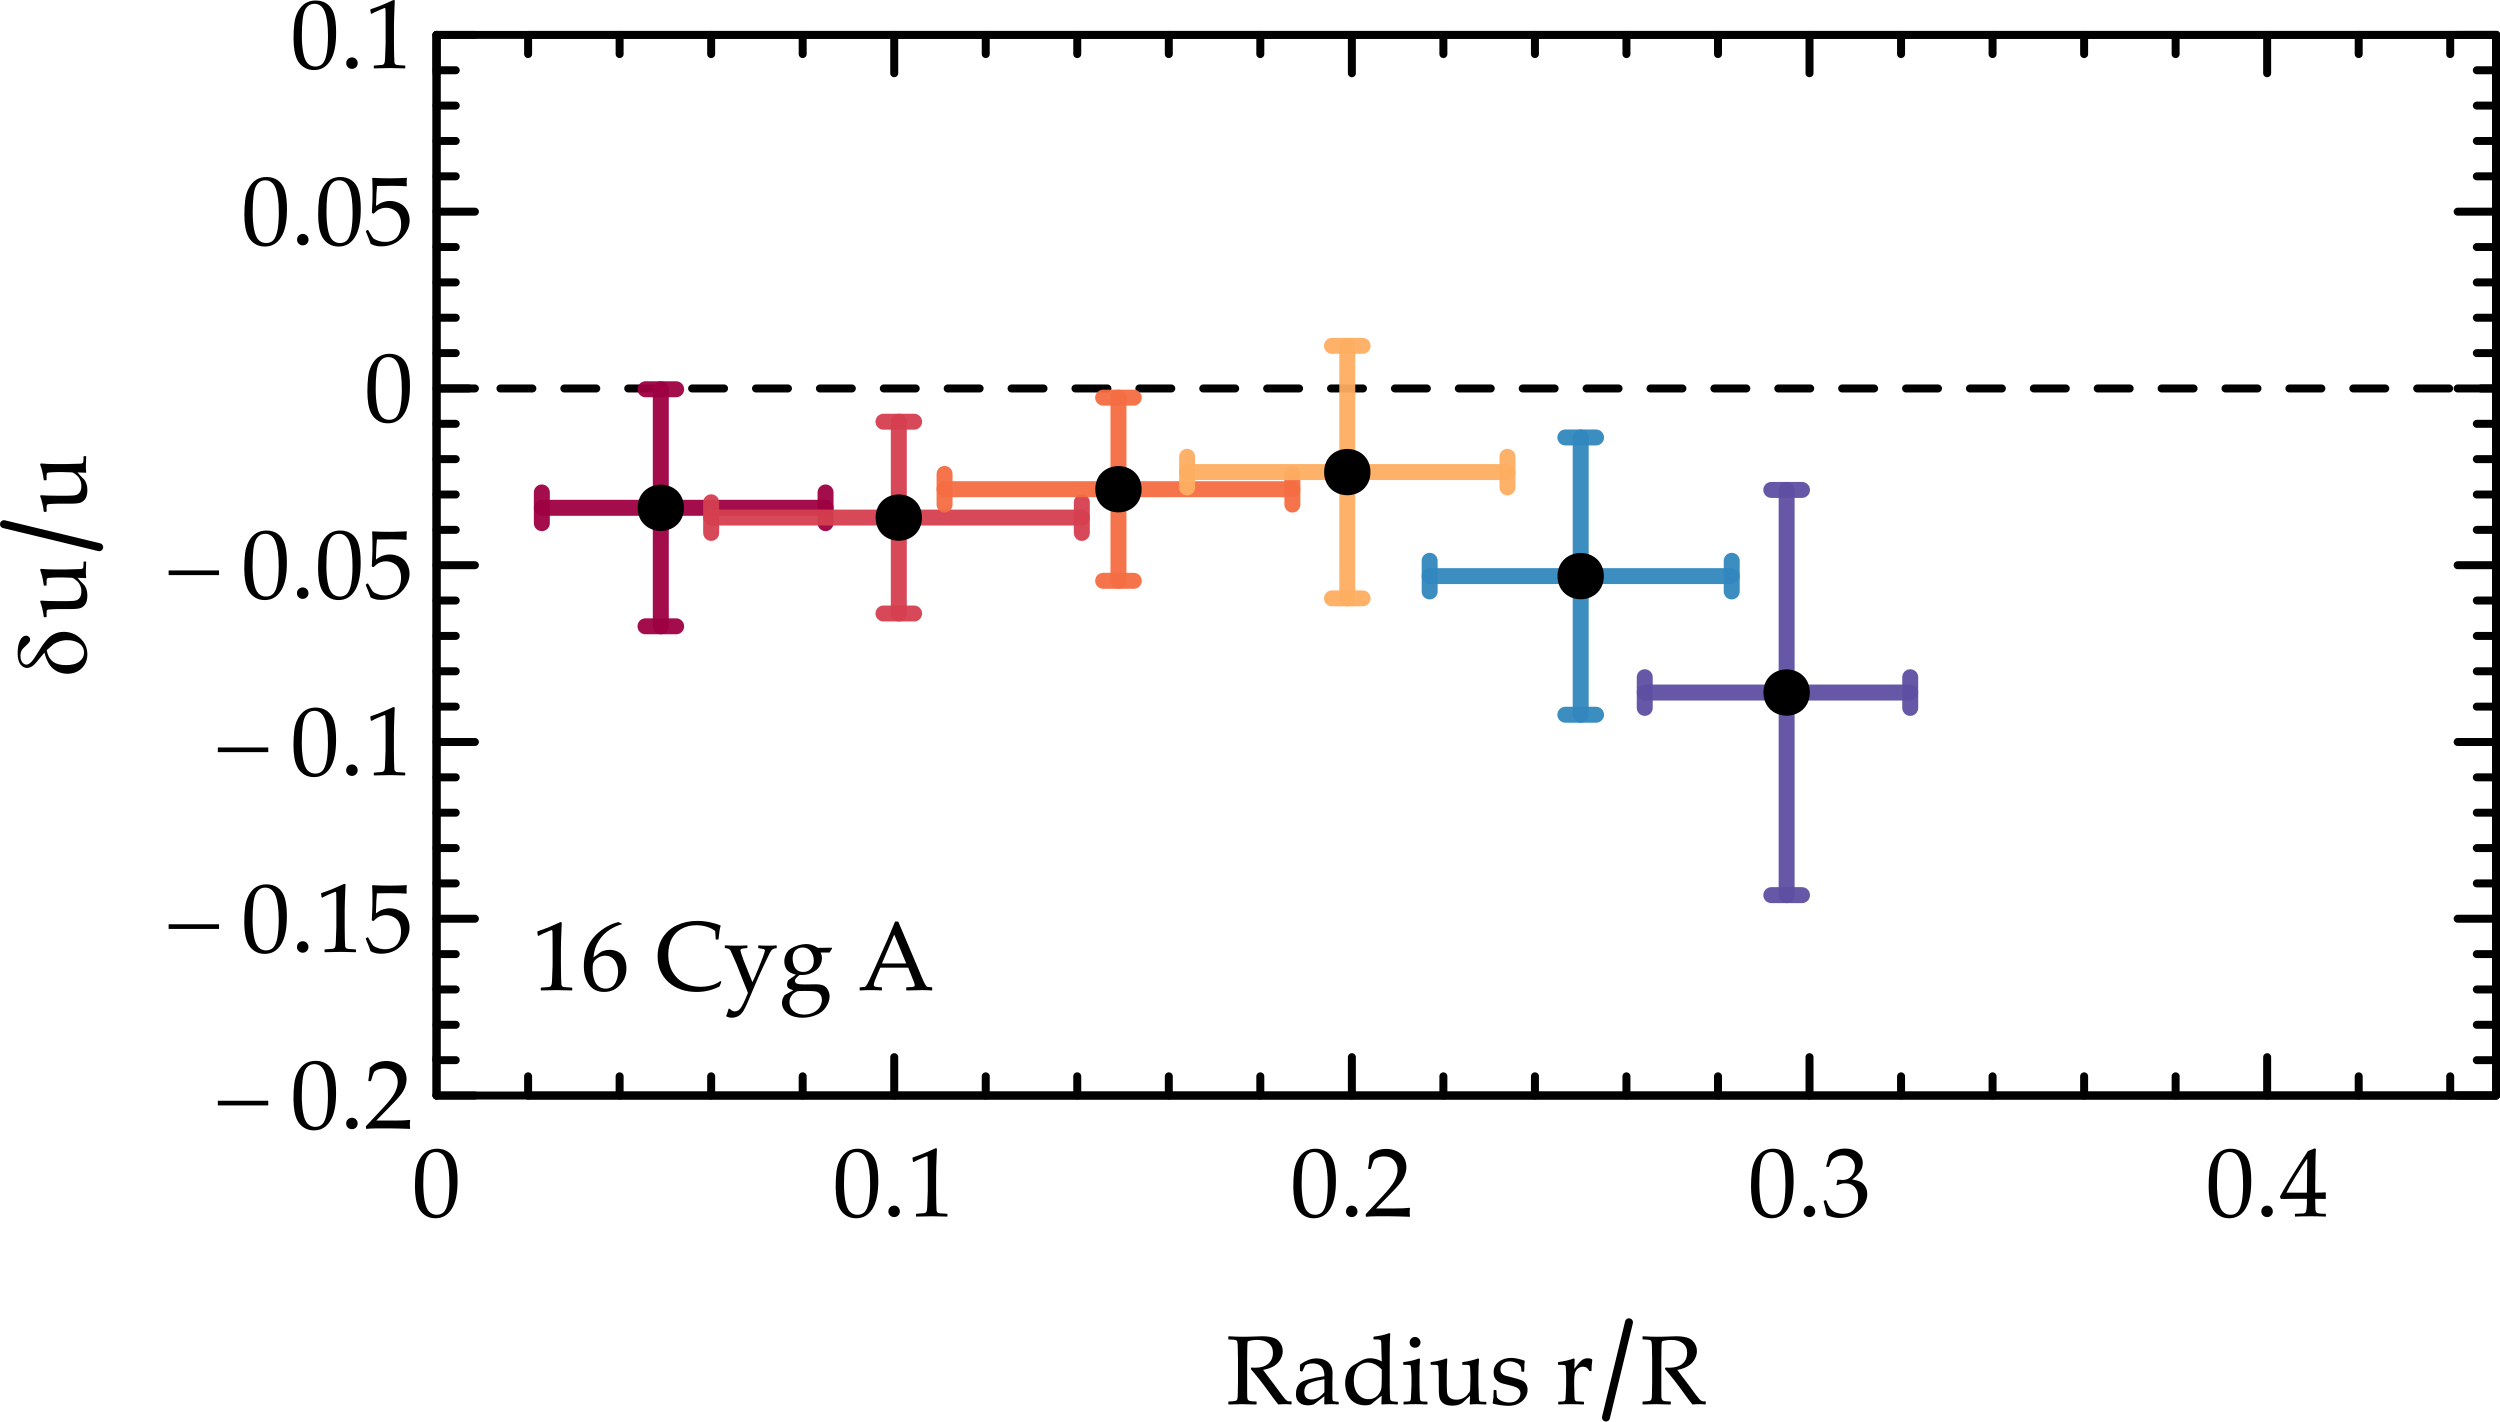<?xml version="1.0" encoding="UTF-8" standalone="no"?>
<svg
   width="234.773pt"
   height="133.492pt"
   viewBox="0 0 234.773 133.492"
   version="1.1"
   id="svg581"
   sodipodi:docname="16CygA.svg"
   inkscape:version="1.2.2 (b0a8486541, 2022-12-01)"
   xmlns:inkscape="http://www.inkscape.org/namespaces/inkscape"
   xmlns:sodipodi="http://sodipodi.sourceforge.net/DTD/sodipodi-0.dtd"
   xmlns:xlink="http://www.w3.org/1999/xlink"
   xmlns="http://www.w3.org/2000/svg"
   xmlns:svg="http://www.w3.org/2000/svg">
  <sodipodi:namedview
     id="namedview583"
     pagecolor="#ffffff"
     bordercolor="#000000"
     borderopacity="0.25"
     inkscape:showpageshadow="2"
     inkscape:pageopacity="0.0"
     inkscape:pagecheckerboard="0"
     inkscape:deskcolor="#d1d1d1"
     inkscape:document-units="pt"
     showgrid="false"
     inkscape:zoom="2.7657453"
     inkscape:cx="78.821429"
     inkscape:cy="42.845593"
     inkscape:window-width="3840"
     inkscape:window-height="2133"
     inkscape:window-x="0"
     inkscape:window-y="27"
     inkscape:window-maximized="1"
     inkscape:current-layer="svg581" />
  <defs
     id="defs87">
    <g
       id="g82">
      <g
         id="glyph-0-0">
        <path
           d="M 2.172,-2.141 2.062,-2.328 c 0.188,-0.07 0.281,-0.176 0.281,-0.312 0,-0.227 -0.117,-0.344 -0.344,-0.344 -0.156,0 -0.289,0.062 -0.391,0.188 -0.094,0.125 -0.141,0.289 -0.141,0.484 0,0.211 0.07,0.391 0.219,0.547 0.156,0.148 0.344,0.219 0.562,0.219 0.281,0 0.508,-0.094 0.688,-0.281 0.188,-0.195 0.281,-0.43 0.281,-0.703 0,-0.352 -0.121,-0.648 -0.359,-0.891 -0.23,-0.238 -0.512,-0.359 -0.844,-0.359 -0.367,0 -0.68,0.137 -0.938,0.406 -0.262,0.273 -0.391,0.594 -0.391,0.969 0,0.512 0.164,0.934 0.5,1.266 0.332,0.324 0.75,0.484 1.25,0.484 0.508,0 0.93,-0.188 1.266,-0.562 0.344,-0.383 0.516,-0.859 0.516,-1.422 0,-0.5 -0.137,-0.91 -0.406,-1.234 C 3.539,-4.207 3.16,-4.426 2.672,-4.531 L 2.844,-4.859 c 0.551,0.117 0.992,0.371 1.328,0.766 0.332,0.398 0.5,0.871 0.5,1.422 0,0.648 -0.219,1.203 -0.656,1.672 -0.43,0.469 -0.961,0.703 -1.594,0.703 -0.625,0 -1.141,-0.191 -1.547,-0.578 -0.398,-0.395 -0.594,-0.898 -0.594,-1.516 0,-0.477 0.172,-0.891 0.516,-1.234 0.344,-0.344 0.75,-0.516 1.219,-0.516 0.438,0 0.812,0.148 1.125,0.438 0.32,0.281 0.484,0.648 0.484,1.094 0,0.398 -0.137,0.73 -0.406,1 -0.273,0.273 -0.594,0.406 -0.969,0.406 -0.344,0 -0.621,-0.102 -0.828,-0.312 C 1.223,-1.734 1.125,-2.008 1.125,-2.344 c 0,-0.25 0.078,-0.469 0.234,-0.656 0.164,-0.188 0.383,-0.281 0.656,-0.281 0.188,0 0.336,0.059 0.453,0.172 0.125,0.117 0.188,0.262 0.188,0.438 0,0.293 -0.164,0.469 -0.484,0.531 z m 0,0"
           id="path2" />
      </g>
      <g
         id="glyph-0-1">
        <path
           d="M 0.188,-6.344 0.219,-6.375 c 0.551,0.031 0.984,0.047 1.297,0.047 0.332,0 0.789,-0.008 1.375,-0.031 C 3.098,-6.367 3.25,-6.375 3.344,-6.375 c 0.758,0 1.273,0.141 1.547,0.422 0.27,0.273 0.406,0.594 0.406,0.969 0,0.262 -0.07,0.512 -0.203,0.75 -0.125,0.242 -0.32,0.449 -0.578,0.625 -0.262,0.18 -0.617,0.309 -1.062,0.391 0.082,0.117 0.234,0.32 0.453,0.609 l 0.641,0.844 c 0.207,0.281 0.426,0.578 0.656,0.891 0.238,0.312 0.395,0.492 0.469,0.531 0.07,0.043 0.129,0.07 0.172,0.078 0.051,0 0.133,0 0.25,0 L 6.125,-0.219 v 0.203 L 6.078,0.031 C 5.93,0.008 5.758,0 5.562,0 5.352,0 5.125,0.008 4.875,0.031 4.664,-0.227 4.336,-0.664 3.891,-1.281 3.367,-2.008 2.836,-2.68 2.297,-3.297 L 2.344,-3.438 c 0.156,0.012 0.281,0.016 0.375,0.016 0.52,0 0.926,-0.125 1.219,-0.375 0.289,-0.25 0.438,-0.594 0.438,-1.031 0,-0.395 -0.137,-0.691 -0.406,-0.891 -0.262,-0.207 -0.617,-0.312 -1.062,-0.312 -0.312,0 -0.609,0.043 -0.891,0.125 -0.043,0.074 -0.062,0.637 -0.062,1.688 V -1.25 c 0,0.344 0.004,0.57 0.016,0.672 0.02,0.094 0.047,0.156 0.078,0.188 0.031,0.031 0.082,0.062 0.156,0.094 C 2.285,-0.273 2.488,-0.258 2.812,-0.25 l 0.031,0.031 V 0 L 2.812,0.031 C 2.789,0.031 2.523,0.023 2.016,0.016 1.805,0.004 1.641,0 1.516,0 1.422,0 0.988,0.008 0.219,0.031 L 0.188,0 V -0.219 L 0.219,-0.25 C 0.5,-0.258 0.688,-0.273 0.781,-0.297 0.875,-0.316 0.938,-0.336 0.969,-0.359 1,-0.391 1.023,-0.453 1.047,-0.547 c 0.02,-0.094 0.031,-0.301 0.031,-0.625 L 1.094,-2.125 v -2.094 l -0.016,-0.875 c 0,-0.344 -0.012,-0.562 -0.031,-0.656 C 1.035,-5.852 1.016,-5.922 0.984,-5.953 0.961,-5.984 0.91,-6.008 0.828,-6.031 0.742,-6.051 0.539,-6.066 0.219,-6.078 L 0.188,-6.109 Z m 0,0"
           id="path5" />
      </g>
      <g
         id="glyph-0-2">
        <path
           d="M 0.953,-3.062 0.781,-3.109 0.75,-3.141 v -0.562 c 0.531,-0.395 1.047,-0.594 1.547,-0.594 0.352,0 0.645,0.07 0.875,0.203 0.227,0.125 0.391,0.289 0.484,0.484 0.102,0.188 0.156,0.414 0.156,0.672 l -0.016,0.906 v 1.344 c 0,0.18 0.008,0.289 0.031,0.328 0.031,0.043 0.062,0.07 0.094,0.078 0.031,0.012 0.094,0.023 0.188,0.031 l 0.25,0.031 0.031,0.031 V 0 L 4.359,0.031 C 4.141,0.008 3.938,0 3.75,0 3.562,0 3.344,0.008 3.094,0.031 L 3.031,-0.031 3.047,-0.75 2.062,0.016 c -0.168,0.062 -0.344,0.094 -0.531,0.094 -0.25,0 -0.465,-0.043 -0.641,-0.125 -0.168,-0.094 -0.297,-0.219 -0.391,-0.375 -0.086,-0.156 -0.125,-0.344 -0.125,-0.562 0,-0.438 0.133,-0.781 0.406,-1.031 0.281,-0.25 1.035,-0.461 2.266,-0.641 0,-0.438 -0.102,-0.742 -0.297,-0.922 -0.199,-0.188 -0.465,-0.281 -0.797,-0.281 -0.18,0 -0.34,0.027 -0.484,0.078 -0.137,0.055 -0.215,0.094 -0.234,0.125 -0.023,0.031 -0.105,0.215 -0.25,0.547 z m 2.094,0.719 c -0.844,0.148 -1.371,0.305 -1.578,0.469 -0.211,0.156 -0.312,0.402 -0.312,0.734 0,0.469 0.234,0.703 0.703,0.703 0.406,0 0.801,-0.227 1.188,-0.688 z M 2.281,-4.578 Z M 2.188,0.266 Z m 0,0"
           id="path8" />
      </g>
      <g
         id="glyph-0-3">
        <path
           d="m 3.031,-6.109 v -0.188 L 3.078,-6.344 c 0.57,-0.062 1.051,-0.172 1.438,-0.328 L 4.609,-6.625 C 4.578,-6.281 4.562,-5.586 4.562,-4.547 v 2.953 c 0,0.305 0.004,0.57 0.016,0.797 0.008,0.23 0.023,0.367 0.047,0.406 0.031,0.043 0.078,0.078 0.141,0.109 0.062,0.023 0.234,0.043 0.516,0.062 l 0.047,0.047 V 0 L 5.281,0.031 C 4.957,0.008 4.707,0 4.531,0 4.363,0 4.133,0.008 3.844,0.031 L 3.781,-0.016 C 3.789,-0.305 3.797,-0.508 3.797,-0.625 c 0,-0.02 0.004,-0.078 0.016,-0.172 -0.168,0.117 -0.336,0.246 -0.5,0.391 C 3.062,-0.188 2.898,-0.051 2.828,0 2.691,0.07 2.492,0.109 2.234,0.109 1.828,0.109 1.477,0.008 1.188,-0.188 0.895,-0.395 0.688,-0.656 0.562,-0.969 0.438,-1.289 0.375,-1.617 0.375,-1.953 0.375,-2.297 0.438,-2.625 0.562,-2.938 0.695,-3.25 0.879,-3.477 1.109,-3.625 1.348,-3.77 1.602,-3.922 1.875,-4.078 2.156,-4.234 2.438,-4.312 2.719,-4.312 c 0.375,0 0.738,0.102 1.094,0.297 L 3.781,-5.031 C 3.781,-5.375 3.773,-5.613 3.766,-5.75 3.754,-5.883 3.738,-5.961 3.719,-5.984 3.695,-6.016 3.664,-6.035 3.625,-6.047 3.582,-6.066 3.398,-6.078 3.078,-6.078 Z M 3.812,-3.25 C 3.625,-3.457 3.414,-3.617 3.188,-3.734 2.957,-3.848 2.727,-3.906 2.5,-3.906 c -0.25,0 -0.484,0.074 -0.703,0.219 -0.219,0.137 -0.375,0.34 -0.469,0.609 -0.094,0.262 -0.141,0.555 -0.141,0.875 0,0.523 0.129,0.945 0.391,1.266 0.27,0.312 0.602,0.469 1,0.469 0.219,0 0.41,-0.047 0.578,-0.141 0.176,-0.102 0.316,-0.238 0.422,-0.406 C 3.691,-1.191 3.758,-1.363 3.781,-1.531 3.801,-1.707 3.812,-2.023 3.812,-2.484 Z m 0,0"
           id="path11" />
      </g>
      <g
         id="glyph-0-4">
        <path
           d="m 1.297,-6.312 c 0.145,0 0.266,0.055 0.359,0.156 0.102,0.094 0.156,0.215 0.156,0.359 0,0.137 -0.055,0.258 -0.156,0.359 C 1.562,-5.344 1.441,-5.297 1.297,-5.297 1.16,-5.297 1.039,-5.344 0.938,-5.438 0.844,-5.539 0.797,-5.66 0.797,-5.797 0.797,-5.941 0.844,-6.062 0.938,-6.156 1.039,-6.258 1.16,-6.312 1.297,-6.312 Z m 0.391,2.016 0.078,0.062 c -0.031,0.398 -0.047,0.898 -0.047,1.5 v 1.016 c 0,0.062 0.004,0.277 0.016,0.641 0.008,0.355 0.02,0.562 0.031,0.625 0.02,0.062 0.039,0.109 0.062,0.141 0.031,0.023 0.066,0.039 0.109,0.047 0.039,0.012 0.203,0.023 0.484,0.031 L 2.469,-0.188 V 0 L 2.422,0.031 C 2.047,0.008 1.688,0 1.344,0 1,0 0.633,0.008 0.25,0.031 L 0.219,0 V -0.188 L 0.25,-0.234 c 0.289,-0.008 0.457,-0.02 0.5,-0.031 0.039,-0.008 0.07,-0.031 0.094,-0.062 0.031,-0.031 0.051,-0.07 0.062,-0.125 0.008,-0.062 0.02,-0.254 0.031,-0.578 0.02,-0.332 0.031,-0.582 0.031,-0.75 v -0.891 c 0,-0.125 -0.012,-0.285 -0.031,-0.484 -0.012,-0.207 -0.023,-0.336 -0.031,-0.391 0,-0.051 -0.023,-0.086 -0.062,-0.109 C 0.812,-3.676 0.734,-3.688 0.609,-3.688 h -0.375 L 0.188,-3.734 v -0.188 l 0.047,-0.031 c 0.57,-0.07 1.055,-0.188 1.453,-0.344 z m -0.359,4.562 z m 0,0"
           id="path14" />
      </g>
      <g
         id="glyph-0-5">
        <path
           d="m 1.562,-4.297 0.078,0.062 c -0.031,0.398 -0.047,0.898 -0.047,1.5 V -1.688 c 0,0.387 0.023,0.656 0.078,0.812 0.062,0.148 0.164,0.262 0.312,0.344 0.145,0.074 0.316,0.109 0.516,0.109 0.219,0 0.414,-0.039 0.594,-0.125 0.188,-0.082 0.336,-0.203 0.453,-0.359 0.125,-0.156 0.195,-0.258 0.219,-0.312 0.02,-0.062 0.031,-0.219 0.031,-0.469 l 0.016,-0.5 v -0.484 c 0,-0.125 -0.008,-0.285 -0.016,-0.484 C 3.785,-3.363 3.773,-3.492 3.766,-3.547 3.754,-3.598 3.727,-3.633 3.688,-3.656 3.656,-3.676 3.582,-3.688 3.469,-3.688 H 3.078 l -0.031,-0.047 v -0.188 l 0.031,-0.031 c 0.57,-0.07 1.055,-0.188 1.453,-0.344 l 0.094,0.062 c -0.043,0.398 -0.062,0.898 -0.062,1.5 V -1.938 c 0,0.043 0.008,0.406 0.031,1.094 0,0.262 0.008,0.422 0.031,0.484 0.031,0.055 0.066,0.09 0.109,0.109 0.051,0.023 0.188,0.031 0.406,0.031 h 0.125 L 5.312,-0.188 V 0 L 5.281,0.031 C 4.852,0.008 4.566,0 4.422,0 4.234,0 4.02,0.008 3.781,0.031 L 3.75,0 c 0.02,-0.312 0.031,-0.57 0.031,-0.781 -0.188,0.148 -0.402,0.344 -0.641,0.594 -0.094,0.094 -0.23,0.172 -0.406,0.234 -0.18,0.062 -0.375,0.094 -0.594,0.094 -0.336,0 -0.594,-0.055 -0.781,-0.156 C 1.172,-0.129 1.035,-0.281 0.953,-0.469 0.879,-0.656 0.844,-0.977 0.844,-1.438 v -1.234 c 0,-0.125 -0.008,-0.285 -0.016,-0.484 C 0.816,-3.363 0.805,-3.492 0.797,-3.547 0.785,-3.598 0.758,-3.633 0.719,-3.656 0.688,-3.676 0.609,-3.688 0.484,-3.688 h -0.375 l -0.031,-0.047 v -0.188 l 0.031,-0.031 c 0.57,-0.07 1.055,-0.188 1.453,-0.344 z m 1.078,-0.281 z M 2.688,0.266 Z m 0,0"
           id="path17" />
      </g>
      <g
         id="glyph-0-6">
        <path
           d="M 0.453,-1.328 H 0.656 L 0.688,-1.281 c 0.008,0.25 0.023,0.465 0.047,0.641 0.094,0.148 0.254,0.266 0.484,0.359 0.227,0.086 0.453,0.125 0.672,0.125 0.32,0 0.578,-0.082 0.766,-0.25 0.188,-0.176 0.281,-0.383 0.281,-0.625 0,-0.125 -0.039,-0.234 -0.109,-0.328 C 2.766,-1.453 2.66,-1.531 2.516,-1.594 2.379,-1.656 2.133,-1.727 1.781,-1.812 1.469,-1.883 1.25,-1.941 1.125,-1.984 1,-2.023 0.879,-2.094 0.766,-2.188 0.648,-2.281 0.562,-2.395 0.5,-2.531 0.445,-2.676 0.422,-2.832 0.422,-3 c 0,-0.406 0.156,-0.727 0.469,-0.969 0.32,-0.25 0.723,-0.375 1.203,-0.375 0.207,0 0.426,0.031 0.656,0.094 0.238,0.055 0.422,0.105 0.547,0.156 l 0.047,0.062 c -0.031,0.125 -0.047,0.445 -0.047,0.953 L 3.25,-3.047 H 3.078 L 3.031,-3.078 C 3.02,-3.266 3.004,-3.395 2.984,-3.469 2.961,-3.539 2.906,-3.617 2.812,-3.703 c -0.086,-0.094 -0.211,-0.164 -0.375,-0.219 -0.156,-0.062 -0.324,-0.094 -0.5,-0.094 -0.18,0 -0.328,0.031 -0.453,0.094 -0.125,0.055 -0.23,0.137 -0.312,0.25 C 1.098,-3.566 1.062,-3.438 1.062,-3.281 c 0,0.117 0.02,0.219 0.062,0.312 0.051,0.086 0.125,0.156 0.219,0.219 0.102,0.055 0.207,0.09 0.312,0.109 l 0.484,0.125 c 0.414,0.105 0.711,0.195 0.891,0.266 0.188,0.074 0.328,0.188 0.422,0.344 0.102,0.148 0.156,0.328 0.156,0.547 0,0.418 -0.172,0.777 -0.516,1.078 -0.336,0.289 -0.773,0.438 -1.312,0.438 -0.188,0 -0.422,-0.023 -0.703,-0.062 C 0.797,0.051 0.555,0.004 0.359,-0.047 L 0.328,-0.109 0.375,-0.406 C 0.395,-0.5 0.406,-0.594 0.406,-0.688 c 0,-0.094 0.004,-0.289 0.016,-0.594 z m 0,0"
           id="path20" />
      </g>
      <g
         id="glyph-0-7">
        <path
           d="m 1.734,-4.297 0.078,0.062 C 1.801,-4.066 1.789,-3.758 1.781,-3.312 L 2.109,-3.734 C 2.223,-3.879 2.32,-3.988 2.406,-4.062 2.488,-4.145 2.586,-4.207 2.703,-4.25 2.816,-4.289 2.938,-4.312 3.062,-4.312 c 0.133,0 0.258,0.031 0.375,0.094 l 0.031,0.062 C 3.414,-3.758 3.391,-3.41 3.391,-3.109 H 3.188 c -0.125,-0.27 -0.32,-0.406 -0.578,-0.406 -0.188,0 -0.355,0.059 -0.5,0.172 -0.137,0.117 -0.23,0.266 -0.281,0.453 -0.043,0.18 -0.062,0.402 -0.062,0.672 v 0.5 c 0,0.094 0.004,0.32 0.016,0.672 0.008,0.344 0.02,0.547 0.031,0.609 0.02,0.055 0.047,0.094 0.078,0.125 0.031,0.023 0.066,0.039 0.109,0.047 0.039,0 0.254,0.012 0.641,0.031 L 2.688,-0.188 V 0 L 2.641,0.031 C 2.242,0.008 1.828,0 1.391,0 1.047,0 0.688,0.008 0.312,0.031 L 0.266,0 V -0.188 L 0.312,-0.234 c 0.289,-0.008 0.453,-0.02 0.484,-0.031 0.039,-0.008 0.07,-0.031 0.094,-0.062 0.031,-0.031 0.051,-0.07 0.062,-0.125 0.008,-0.062 0.02,-0.254 0.031,-0.578 0.02,-0.332 0.031,-0.582 0.031,-0.75 V -2.672 C 1.016,-2.797 1.008,-2.957 1,-3.156 0.988,-3.363 0.977,-3.492 0.969,-3.547 0.957,-3.598 0.93,-3.633 0.891,-3.656 0.859,-3.676 0.781,-3.688 0.656,-3.688 h -0.375 L 0.25,-3.734 v -0.188 l 0.031,-0.031 c 0.57,-0.07 1.055,-0.188 1.453,-0.344 z m 0,0"
           id="path23" />
      </g>
      <g
         id="glyph-0-8">
        <path
           d="M 0.688,-5.094 0.609,-5.125 0.562,-5.484 0.609,-5.531 C 0.91,-5.625 1.289,-5.766 1.75,-5.953 c 0.457,-0.195 0.785,-0.344 0.984,-0.438 l 0.125,0.031 c -0.055,1.324 -0.078,2.117 -0.078,2.375 V -2.312 c 0,0.418 0.004,0.809 0.016,1.172 0.008,0.355 0.02,0.57 0.031,0.641 0.02,0.062 0.051,0.117 0.094,0.156 0.051,0.031 0.113,0.055 0.188,0.062 0.082,0.012 0.316,0.027 0.703,0.047 l 0.031,0.031 V 0 L 3.812,0.031 C 3.156,0.008 2.691,0 2.422,0 2.211,0 1.711,0.008 0.922,0.031 L 0.891,0 v -0.203 l 0.031,-0.031 C 1.367,-0.266 1.625,-0.285 1.688,-0.297 1.758,-0.316 1.812,-0.348 1.844,-0.391 1.875,-0.43 1.898,-0.504 1.922,-0.609 1.941,-0.711 1.957,-1.02 1.969,-1.531 1.988,-2.051 2,-2.316 2,-2.328 v -1.781 c 0,-0.875 -0.008,-1.348 -0.016,-1.422 0,-0.07 -0.027,-0.109 -0.078,-0.109 -0.012,0 -0.027,0.008 -0.047,0.016 -0.023,0 -0.09,0.027 -0.203,0.078 l -0.438,0.188 C 1.031,-5.273 0.852,-5.188 0.688,-5.094 Z m 0,0"
           id="path26" />
      </g>
      <g
         id="glyph-0-9">
        <path
           d="M 3.891,-6.234 V -6.188 c -0.324,0.074 -0.699,0.242 -1.125,0.5 C 2.348,-5.426 2,-5.078 1.719,-4.641 c -0.281,0.43 -0.449,0.949 -0.5,1.562 0.102,-0.062 0.223,-0.145 0.359,-0.25 0.164,-0.133 0.285,-0.223 0.359,-0.266 0.082,-0.051 0.191,-0.094 0.328,-0.125 0.133,-0.039 0.289,-0.062 0.469,-0.062 0.312,0 0.586,0.07 0.828,0.203 0.25,0.137 0.438,0.34 0.562,0.609 0.125,0.273 0.188,0.586 0.188,0.938 0,0.5 -0.125,0.922 -0.375,1.266 -0.242,0.336 -0.5,0.574 -0.781,0.719 -0.273,0.145 -0.586,0.219 -0.938,0.219 -0.605,0 -1.074,-0.223 -1.406,-0.672 -0.336,-0.457 -0.5,-1.051 -0.5,-1.781 0,-0.477 0.066,-0.938 0.203,-1.375 C 0.66,-4.102 0.875,-4.504 1.156,-4.859 1.445,-5.223 1.812,-5.547 2.25,-5.828 c 0.445,-0.281 0.883,-0.469 1.312,-0.562 z m -2.75,4.297 c 0,0.305 0.039,0.602 0.125,0.891 0.082,0.293 0.219,0.516 0.406,0.672 0.195,0.156 0.422,0.234 0.672,0.234 0.219,0 0.422,-0.055 0.609,-0.172 0.188,-0.125 0.328,-0.316 0.422,-0.578 0.102,-0.27 0.156,-0.551 0.156,-0.844 0,-0.289 -0.055,-0.551 -0.156,-0.781 -0.094,-0.227 -0.234,-0.406 -0.422,-0.531 -0.18,-0.125 -0.387,-0.188 -0.625,-0.188 -0.188,0 -0.371,0.043 -0.547,0.125 -0.18,0.086 -0.32,0.184 -0.422,0.297 -0.094,0.117 -0.156,0.234 -0.188,0.359 -0.023,0.125 -0.031,0.297 -0.031,0.516 z m 0,0"
           id="path29" />
      </g>
      <g
         id="glyph-0-10" />
      <g
         id="glyph-0-11">
        <path
           d="M 6.297,-0.766 6.125,-0.344 C 5.457,0 4.742,0.172 3.984,0.172 2.898,0.172 2.016,-0.133 1.328,-0.75 0.648,-1.375 0.312,-2.18 0.312,-3.172 c 0,-0.688 0.164,-1.285 0.5,-1.797 C 1.156,-5.477 1.602,-5.859 2.156,-6.109 2.719,-6.367 3.344,-6.5 4.031,-6.5 c 0.406,0 0.801,0.043 1.188,0.125 0.395,0.086 0.723,0.184 0.984,0.297 l 0.031,0.047 c -0.074,0.168 -0.141,0.586 -0.203,1.25 L 6,-4.75 H 5.797 L 5.766,-4.781 5.719,-5.547 C 5.5,-5.723 5.234,-5.859 4.922,-5.953 4.609,-6.047 4.285,-6.094 3.953,-6.094 c -0.512,0 -0.969,0.109 -1.375,0.328 -0.406,0.211 -0.719,0.523 -0.938,0.938 C 1.422,-4.41 1.312,-3.906 1.312,-3.312 c 0,0.605 0.129,1.137 0.391,1.594 0.258,0.449 0.613,0.797 1.062,1.047 0.457,0.242 0.988,0.359 1.594,0.359 0.258,0 0.516,-0.023 0.766,-0.078 0.25,-0.051 0.453,-0.113 0.609,-0.188 0.164,-0.07 0.328,-0.164 0.484,-0.281 z m 0,0"
           id="path33" />
      </g>
      <g
         id="glyph-0-12">
        <path
           d="M 0.203,2.453 C 0.305,2.191 0.383,1.957 0.438,1.75 H 0.547 C 0.691,1.914 0.848,2 1.016,2 1.234,2 1.422,1.891 1.578,1.672 1.734,1.461 1.957,0.992 2.25,0.266 2.133,-0.055 2.016,-0.359 1.891,-0.641 L 1.188,-2.422 c -0.086,-0.176 -0.199,-0.438 -0.344,-0.781 -0.148,-0.344 -0.234,-0.531 -0.266,-0.562 -0.023,-0.031 -0.059,-0.062 -0.109,-0.094 -0.043,-0.031 -0.164,-0.062 -0.359,-0.094 l -0.031,-0.031 v -0.188 l 0.031,-0.031 c 0.344,0.023 0.695,0.031 1.062,0.031 0.426,0 0.758,-0.008 1,-0.031 l 0.031,0.031 v 0.188 l -0.031,0.031 c -0.031,0 -0.125,0.012 -0.281,0.031 -0.156,0.012 -0.258,0.039 -0.297,0.078 -0.031,0.031 -0.047,0.07 -0.047,0.109 0,0.055 0.047,0.219 0.141,0.5 0.094,0.281 0.188,0.531 0.281,0.75 L 2.25,-1.781 c 0.188,0.461 0.328,0.805 0.422,1.031 l 0.25,-0.531 C 3.004,-1.477 3.125,-1.77 3.281,-2.156 l 0.375,-0.953 c 0.094,-0.25 0.145,-0.406 0.156,-0.469 0.02,-0.062 0.031,-0.102 0.031,-0.125 0,-0.07 -0.027,-0.117 -0.078,-0.141 C 3.711,-3.863 3.602,-3.883 3.438,-3.906 L 3.25,-3.938 3.219,-3.969 v -0.203 l 0.047,-0.031 c 0.25,0.023 0.547,0.031 0.891,0.031 0.312,0 0.566,-0.008 0.766,-0.031 l 0.031,0.031 v 0.203 l -0.031,0.031 c -0.117,0.012 -0.211,0.031 -0.281,0.062 -0.062,0.023 -0.125,0.07 -0.188,0.141 -0.055,0.062 -0.156,0.258 -0.312,0.578 -0.156,0.324 -0.312,0.652 -0.469,0.984 L 3.219,-1.188 2.188,1.234 C 2.094,1.453 1.977,1.68 1.844,1.922 1.707,2.16 1.539,2.332 1.344,2.438 1.156,2.539 0.953,2.594 0.734,2.594 c -0.188,0 -0.367,-0.047 -0.531,-0.141 z m 2.406,-7.031 z m 1.062,4.844 z m 0,0"
           id="path36" />
      </g>
      <g
         id="glyph-0-13">
        <path
           d="m 4.969,-3.984 0.047,0.078 c -0.125,0.188 -0.203,0.312 -0.234,0.375 H 3.938 c 0.082,0.168 0.125,0.34 0.125,0.516 0,0.211 -0.047,0.418 -0.141,0.625 -0.094,0.199 -0.23,0.371 -0.406,0.516 -0.18,0.137 -0.375,0.246 -0.594,0.328 -0.219,0.086 -0.469,0.125 -0.75,0.125 h -0.219 c -0.18,0.148 -0.293,0.258 -0.344,0.328 -0.055,0.062 -0.078,0.133 -0.078,0.203 0,0.137 0.062,0.23 0.188,0.281 0.125,0.055 0.375,0.078 0.75,0.078 l 1.016,-0.016 c 0.32,0 0.566,0.043 0.734,0.125 0.164,0.074 0.301,0.211 0.406,0.406 0.102,0.188 0.156,0.391 0.156,0.609 0,0.332 -0.109,0.66 -0.328,0.984 C 4.242,1.91 3.938,2.16 3.531,2.328 3.125,2.504 2.691,2.594 2.234,2.594 1.973,2.594 1.727,2.562 1.5,2.5 1.27,2.445 1.066,2.359 0.891,2.234 0.723,2.117 0.582,1.969 0.469,1.781 0.363,1.602 0.312,1.41 0.312,1.203 0.312,1.098 0.328,0.984 0.359,0.859 0.398,0.734 0.469,0.602 0.562,0.469 L 1.375,0.016 c -0.262,-0.082 -0.43,-0.164 -0.5,-0.25 -0.062,-0.082 -0.094,-0.176 -0.094,-0.281 0,-0.113 0.035,-0.25 0.109,-0.406 L 1.625,-1.453 C 1.195,-1.555 0.906,-1.719 0.75,-1.938 0.602,-2.164 0.531,-2.41 0.531,-2.672 c 0,-0.25 0.051,-0.484 0.156,-0.703 0.102,-0.219 0.258,-0.395 0.469,-0.531 0.219,-0.133 0.457,-0.238 0.719,-0.312 0.258,-0.07 0.5,-0.109 0.719,-0.109 0.375,0 0.734,0.121 1.078,0.359 0.539,0 0.973,-0.004 1.297,-0.016 z M 1.312,-2.938 c 0,0.18 0.035,0.375 0.109,0.594 0.07,0.211 0.188,0.371 0.344,0.484 0.156,0.105 0.336,0.156 0.547,0.156 0.258,0 0.488,-0.086 0.688,-0.266 0.195,-0.176 0.297,-0.445 0.297,-0.812 0,-0.312 -0.09,-0.594 -0.266,-0.844 C 2.852,-3.875 2.598,-4 2.266,-4 c -0.273,0 -0.5,0.09 -0.688,0.266 C 1.398,-3.555 1.312,-3.289 1.312,-2.938 Z M 2.625,0.078 c -0.48,0 -0.758,0.004 -0.828,0.016 -0.074,0.02 -0.18,0.07 -0.312,0.156 -0.137,0.094 -0.25,0.219 -0.344,0.375 -0.086,0.156 -0.125,0.328 -0.125,0.516 0,0.344 0.125,0.617 0.375,0.828 0.258,0.219 0.598,0.328 1.016,0.328 0.312,0 0.602,-0.07 0.875,-0.203 C 3.551,1.957 3.75,1.781 3.875,1.562 4,1.344 4.062,1.129 4.062,0.922 4.062,0.723 4.008,0.551 3.906,0.406 3.801,0.258 3.66,0.164 3.484,0.125 3.316,0.094 3.031,0.078 2.625,0.078 Z m 0,0"
           id="path39" />
      </g>
      <g
         id="glyph-0-14">
        <path
           d="M 0.203,0.031 0.156,0 v -0.234 l 0.047,-0.031 C 0.422,-0.273 0.562,-0.285 0.625,-0.297 c 0.062,-0.02 0.113,-0.062 0.156,-0.125 C 0.832,-0.484 0.938,-0.676 1.094,-1 L 1.562,-2.031 2.797,-4.797 C 3.023,-5.348 3.254,-5.895 3.484,-6.438 H 3.781 l 1.922,4.531 0.25,0.609 c 0.07,0.168 0.156,0.355 0.25,0.562 0.102,0.199 0.172,0.32 0.203,0.359 0.039,0.031 0.086,0.059 0.141,0.078 0.062,0.012 0.191,0.023 0.391,0.031 l 0.031,0.031 V 0 L 6.938,0.031 C 6.613,0.008 6.32,0 6.062,0 5.57,0.008 5.078,0.02 4.578,0.031 L 4.531,0 v -0.234 l 0.047,-0.031 c 0.332,-0.008 0.539,-0.023 0.625,-0.047 0.082,-0.02 0.125,-0.07 0.125,-0.156 0,-0.062 -0.023,-0.148 -0.062,-0.266 l -0.547,-1.375 h -2.625 l -0.484,1.156 c -0.086,0.211 -0.125,0.359 -0.125,0.453 0,0.074 0.035,0.133 0.109,0.172 0.082,0.031 0.289,0.055 0.625,0.062 L 2.25,-0.234 V 0 L 2.219,0.031 C 1.832,0.008 1.492,0 1.203,0 c -0.336,0 -0.668,0.008 -1,0.031 z M 2.25,-2.5 h 2.281 l -1.125,-2.719 z m 1.375,-4.203 z m -0.109,6.969 z m 0,0"
           id="path42" />
      </g>
      <g
         id="glyph-0-15">
        <path
           d="m 0.281,-2.75 c 0,-0.539 0.023,-1.023 0.078,-1.453 0.051,-0.426 0.172,-0.805 0.359,-1.141 0.188,-0.332 0.414,-0.582 0.688,-0.75 0.281,-0.164 0.598,-0.25 0.953,-0.25 0.406,0 0.758,0.105 1.062,0.312 0.301,0.211 0.52,0.527 0.656,0.953 0.133,0.43 0.203,1.012 0.203,1.75 0,1.199 -0.188,2.086 -0.562,2.656 C 3.352,-0.098 2.848,0.188 2.203,0.188 c -0.336,0 -0.625,-0.074 -0.875,-0.219 -0.25,-0.145 -0.461,-0.348 -0.625,-0.609 C 0.547,-0.91 0.438,-1.227 0.375,-1.594 0.312,-1.957 0.281,-2.344 0.281,-2.75 Z M 1.062,-3.016 c 0,0.574 0.039,1.094 0.125,1.562 0.082,0.469 0.223,0.809 0.422,1.016 0.195,0.199 0.438,0.297 0.719,0.297 0.27,0 0.492,-0.086 0.672,-0.266 0.176,-0.188 0.305,-0.5 0.391,-0.938 0.082,-0.445 0.125,-1 0.125,-1.656 0,-1.031 -0.102,-1.789 -0.297,-2.281 -0.199,-0.5 -0.523,-0.75 -0.969,-0.75 -0.398,0 -0.695,0.195 -0.891,0.578 -0.199,0.387 -0.297,1.199 -0.297,2.438 z m 0,0"
           id="path45" />
      </g>
      <g
         id="glyph-0-16">
        <path
           d="m 1.156,-1 c 0.145,0 0.27,0.055 0.375,0.156 0.102,0.105 0.156,0.234 0.156,0.391 0,0.148 -0.055,0.273 -0.156,0.375 -0.105,0.102 -0.23,0.156 -0.375,0.156 -0.156,0 -0.289,-0.055 -0.391,-0.156 -0.105,-0.102 -0.156,-0.227 -0.156,-0.375 0,-0.156 0.051,-0.285 0.156,-0.391 C 0.867,-0.945 1,-1 1.156,-1 Z m 0,0"
           id="path48" />
      </g>
      <g
         id="glyph-0-17">
        <path
           d="M 0.203,0.047 0.156,0 v -0.203 l 1.5,-1.609 c 0.625,-0.656 1.023,-1.16 1.203,-1.516 0.188,-0.363 0.281,-0.703 0.281,-1.016 C 3.141,-4.707 3.031,-5.008 2.812,-5.25 2.594,-5.5 2.289,-5.625 1.906,-5.625 c -0.242,0 -0.453,0.039 -0.641,0.109 -0.18,0.074 -0.297,0.156 -0.359,0.25 -0.055,0.094 -0.141,0.355 -0.266,0.781 L 0.609,-4.438 h -0.188 L 0.375,-4.484 c 0.07,-0.406 0.117,-0.805 0.141,-1.203 0.281,-0.27 0.539,-0.441 0.781,-0.516 0.25,-0.082 0.508,-0.125 0.781,-0.125 0.32,0 0.629,0.062 0.922,0.188 0.289,0.117 0.523,0.309 0.703,0.578 0.176,0.273 0.266,0.586 0.266,0.938 0,0.262 -0.055,0.527 -0.156,0.797 C 3.707,-3.566 3.551,-3.312 3.344,-3.062 3.145,-2.812 2.875,-2.516 2.531,-2.172 l -1.406,1.438 h 1.781 c 0.551,0 1.008,-0.02 1.375,-0.062 l 0.031,0.031 C 4.289,-0.66 4.281,-0.523 4.281,-0.359 4.281,-0.211 4.289,-0.094 4.312,0 L 4.281,0.047 C 4.062,0.035 3.727,0.023 3.281,0.016 2.832,0.004 2.535,0 2.391,0 c -0.293,0 -0.688,0 -1.188,0 -0.492,0.008 -0.824,0.023 -1,0.047 z m 0,0"
           id="path51" />
      </g>
      <g
         id="glyph-0-18">
        <path
           d="M 0.469,-0.109 C 0.414,-0.461 0.316,-0.891 0.172,-1.391 l 0.016,-0.062 0.172,-0.062 0.062,0.031 c 0.102,0.281 0.211,0.512 0.328,0.688 0.125,0.18 0.297,0.32 0.516,0.422 0.227,0.094 0.473,0.141 0.734,0.141 0.332,0 0.594,-0.066 0.781,-0.203 C 2.977,-0.582 3.129,-0.77 3.234,-1 3.348,-1.238 3.406,-1.508 3.406,-1.812 3.406,-2.207 3.297,-2.52 3.078,-2.75 2.867,-2.977 2.582,-3.094 2.219,-3.094 c -0.125,0 -0.242,0.012 -0.344,0.031 -0.094,0.023 -0.246,0.074 -0.453,0.156 L 1.375,-2.938 l 0.094,-0.5 c 0.238,0.023 0.398,0.031 0.484,0.031 0.352,0 0.633,-0.125 0.844,-0.375 0.207,-0.25 0.312,-0.547 0.312,-0.891 0,-0.301 -0.109,-0.551 -0.328,-0.75 C 2.562,-5.617 2.297,-5.719 1.984,-5.719 c -0.211,0 -0.406,0.043 -0.594,0.125 C 1.211,-5.508 1.062,-5.406 0.938,-5.281 0.883,-5.188 0.801,-4.988 0.688,-4.688 L 0.656,-4.641 H 0.453 L 0.406,-4.688 0.688,-5.734 c 0.375,-0.414 0.879,-0.625 1.516,-0.625 0.488,0 0.883,0.133 1.188,0.391 0.301,0.25 0.453,0.574 0.453,0.969 0,0.305 -0.09,0.578 -0.266,0.828 -0.18,0.25 -0.422,0.492 -0.734,0.719 0.52,0.062 0.883,0.219 1.094,0.469 0.219,0.242 0.328,0.539 0.328,0.891 0,0.586 -0.266,1.105 -0.797,1.562 -0.523,0.461 -1.125,0.688 -1.812,0.688 -0.199,0 -0.387,-0.023 -0.562,-0.062 C 0.914,0.062 0.707,-0.004 0.469,-0.109 Z m 0,0"
           id="path54" />
      </g>
      <g
         id="glyph-0-19">
        <path
           d="M 1.484,0.031 1.453,0 v -0.188 l 0.031,-0.047 c 0.445,-0.008 0.711,-0.02 0.797,-0.031 0.082,-0.02 0.141,-0.051 0.172,-0.094 0.039,-0.051 0.07,-0.172 0.094,-0.359 0.02,-0.188 0.031,-0.383 0.031,-0.594 V -1.641 H 1.594 c -0.586,0 -1.074,0.008 -1.469,0.016 L 0.047,-1.859 c 0.531,-0.977 1.406,-2.398 2.625,-4.266 L 3.312,-6.375 3.422,-6.328 C 3.391,-5.816 3.375,-5.18 3.375,-4.422 L 3.359,-3.156 v 0.938 c 0.414,0 0.734,-0.008 0.953,-0.031 l 0.047,0.047 C 4.348,-2.086 4.344,-2.004 4.344,-1.953 4.352,-1.848 4.359,-1.75 4.359,-1.656 L 4.312,-1.625 C 4.02,-1.633 3.781,-1.641 3.594,-1.641 H 3.359 v 0.297 c 0,0.336 0.004,0.574 0.016,0.719 0.02,0.137 0.051,0.227 0.094,0.266 0.039,0.043 0.117,0.074 0.234,0.094 0.125,0.023 0.332,0.031 0.625,0.031 L 4.359,-0.188 V 0 L 4.328,0.031 C 3.797,0.008 3.352,0 3,0 2.414,0 1.91,0.008 1.484,0.031 Z m -0.828,-2.25 h 1.922 l 0.031,-3.203 c -0.281,0.406 -0.648,0.969 -1.094,1.688 -0.438,0.719 -0.727,1.227 -0.859,1.516 z m 0,0"
           id="path57" />
      </g>
      <g
         id="glyph-0-20">
        <path
           d="M 0.594,-0.062 C 0.52,-0.301 0.367,-0.688 0.141,-1.219 L 0.156,-1.281 0.312,-1.375 0.359,-1.359 c 0.25,0.449 0.406,0.703 0.469,0.766 0.062,0.062 0.203,0.137 0.422,0.219 0.219,0.086 0.453,0.125 0.703,0.125 0.301,0 0.566,-0.062 0.797,-0.188 0.238,-0.133 0.414,-0.332 0.531,-0.594 0.113,-0.258 0.172,-0.551 0.172,-0.875 0,-0.32 -0.059,-0.598 -0.172,-0.828 -0.117,-0.238 -0.289,-0.414 -0.516,-0.531 -0.23,-0.125 -0.48,-0.188 -0.75,-0.188 -0.168,0 -0.32,0.027 -0.453,0.078 -0.137,0.043 -0.25,0.102 -0.344,0.172 -0.094,0.062 -0.203,0.164 -0.328,0.297 L 0.703,-2.953 0.75,-3.922 c 0.008,-0.188 0.016,-0.375 0.016,-0.562 V -5.281 C 0.766,-5.52 0.758,-5.75 0.75,-5.969 0.738,-6.102 0.734,-6.191 0.734,-6.234 l 0.062,-0.031 c 0.457,0.031 0.984,0.047 1.578,0.047 0.438,0 0.973,-0.016 1.609,-0.047 L 4,-6.234 C 3.977,-6.078 3.969,-5.938 3.969,-5.812 c 0,0.062 0.004,0.168 0.016,0.312 L 3.938,-5.469 C 3.594,-5.5 3.129,-5.516 2.547,-5.516 1.766,-5.516 1.312,-5.508 1.188,-5.5 1.145,-5.145 1.113,-4.52 1.094,-3.625 1.332,-3.801 1.551,-3.922 1.75,-3.984 1.957,-4.055 2.176,-4.094 2.406,-4.094 c 0.32,0 0.633,0.078 0.938,0.234 0.301,0.148 0.523,0.367 0.672,0.656 0.156,0.281 0.234,0.59 0.234,0.922 0,0.605 -0.258,1.168 -0.766,1.688 -0.5,0.512 -1.141,0.766 -1.922,0.766 -0.219,0 -0.398,-0.023 -0.531,-0.062 C 0.895,0.078 0.75,0.02 0.594,-0.062 Z m 0,0"
           id="path60" />
      </g>
      <g
         id="glyph-1-0">
        <path
           d="M 0.469,0 V -5.766 H 5.078 V 0 Z M 0.609,-0.141 H 4.938 V -5.625 H 0.609 Z m 0,0"
           id="path63" />
      </g>
      <g
         id="glyph-1-1" />
      <g
         id="glyph-1-2">
        <path
           d="M 0.172,-2.594 H 4.906 v 0.438 H 0.172 Z m 0,0"
           id="path67" />
      </g>
      <g
         id="glyph-2-0">
        <path
           d="M 0,-0.469 H -5.766 V -5.078 H 0 Z M -0.141,-0.609 V -4.938 H -5.625 v 4.328 z m 0,0"
           id="path70" />
      </g>
      <g
         id="glyph-2-1">
        <path
           d="m -3.891,-2.297 c -0.113,0.125 -0.223,0.258 -0.328,0.391 -0.344,0.438 -0.602,0.727 -0.781,0.859 -0.188,0.125 -0.363,0.188 -0.531,0.188 -0.227,0 -0.43,-0.109 -0.609,-0.328 -0.176,-0.227 -0.266,-0.586 -0.266,-1.078 0,-0.57 0.105,-1.016 0.312,-1.328 0.137,-0.195 0.297,-0.297 0.484,-0.297 0.105,0 0.195,0.039 0.266,0.109 0.074,0.074 0.109,0.164 0.109,0.266 0,0.074 -0.016,0.137 -0.047,0.188 -0.039,0.074 -0.16,0.203 -0.359,0.391 -0.207,0.18 -0.336,0.324 -0.391,0.438 -0.07,0.137 -0.109,0.305 -0.109,0.5 0,0.262 0.059,0.465 0.172,0.609 0.117,0.148 0.246,0.219 0.391,0.219 0.125,0 0.273,-0.078 0.438,-0.234 0.168,-0.164 0.414,-0.52 0.734,-1.062 C -3.988,-3.164 -3.602,-3.641 -3.25,-3.891 -2.895,-4.129 -2.508,-4.25 -2.094,-4.25 c 0.625,0 1.156,0.211 1.594,0.625 0.43,0.418 0.641,0.914 0.641,1.484 0,0.523 -0.176,0.961 -0.531,1.312 -0.363,0.344 -0.812,0.516 -1.344,0.516 -0.312,0 -0.617,-0.066 -0.922,-0.203 -0.301,-0.145 -0.551,-0.359 -0.75,-0.641 -0.195,-0.281 -0.359,-0.66 -0.484,-1.141 z m 0.219,-0.234 c 0.074,0.469 0.262,0.824 0.562,1.062 0.293,0.23 0.711,0.344 1.25,0.344 0.555,0 0.977,-0.113 1.266,-0.344 0.281,-0.238 0.422,-0.508 0.422,-0.812 0,-0.375 -0.145,-0.664 -0.438,-0.875 -0.301,-0.207 -0.688,-0.312 -1.156,-0.312 -0.25,0 -0.484,0.039 -0.703,0.109 -0.219,0.074 -0.398,0.156 -0.547,0.25 -0.102,0.086 -0.32,0.277 -0.656,0.578 z m 0,0"
           id="path73" />
      </g>
      <g
         id="glyph-3-0">
        <path
           d="m -2.141,-2.172 -0.188,0.109 c -0.07,-0.188 -0.176,-0.281 -0.312,-0.281 -0.227,0 -0.344,0.117 -0.344,0.344 0,0.156 0.062,0.289 0.188,0.391 0.125,0.094 0.289,0.141 0.484,0.141 0.211,0 0.391,-0.07 0.547,-0.219 0.148,-0.156 0.219,-0.344 0.219,-0.562 0,-0.281 -0.094,-0.508 -0.281,-0.688 -0.195,-0.188 -0.43,-0.281 -0.703,-0.281 -0.352,0 -0.648,0.121 -0.891,0.359 -0.238,0.23 -0.359,0.512 -0.359,0.844 0,0.367 0.137,0.68 0.406,0.938 0.273,0.262 0.594,0.391 0.969,0.391 0.512,0 0.934,-0.164 1.266,-0.5 0.324,-0.332 0.484,-0.75 0.484,-1.25 0,-0.508 -0.188,-0.93 -0.562,-1.266 -0.383,-0.344 -0.859,-0.516 -1.422,-0.516 -0.5,0 -0.91,0.137 -1.234,0.406 -0.332,0.273 -0.551,0.652 -0.656,1.141 L -4.859,-2.844 c 0.117,-0.551 0.371,-0.992 0.766,-1.328 0.398,-0.332 0.871,-0.5 1.422,-0.5 0.648,0 1.203,0.219 1.672,0.656 0.469,0.43 0.703,0.961 0.703,1.594 0,0.625 -0.191,1.141 -0.578,1.547 -0.395,0.398 -0.898,0.594 -1.516,0.594 -0.477,0 -0.891,-0.172 -1.234,-0.516 -0.344,-0.344 -0.516,-0.75 -0.516,-1.219 0,-0.438 0.148,-0.812 0.438,-1.125 0.281,-0.32 0.648,-0.484 1.094,-0.484 0.398,0 0.73,0.137 1,0.406 0.273,0.273 0.406,0.594 0.406,0.969 0,0.344 -0.102,0.621 -0.312,0.828 -0.219,0.199 -0.492,0.297 -0.828,0.297 -0.25,0 -0.469,-0.078 -0.656,-0.234 -0.188,-0.164 -0.281,-0.383 -0.281,-0.656 0,-0.188 0.059,-0.336 0.172,-0.453 0.117,-0.125 0.262,-0.188 0.438,-0.188 0.293,0 0.469,0.164 0.531,0.484 z m 0,0"
           id="path76" />
      </g>
      <g
         id="glyph-3-1">
        <path
           d="m -4.297,-1.562 0.062,-0.078 c 0.398,0.031 0.898,0.047 1.5,0.047 H -1.688 c 0.387,0 0.656,-0.023 0.812,-0.078 0.148,-0.062 0.262,-0.164 0.344,-0.312 0.074,-0.145 0.109,-0.316 0.109,-0.516 0,-0.219 -0.039,-0.414 -0.125,-0.594 -0.082,-0.188 -0.203,-0.336 -0.359,-0.453 -0.156,-0.125 -0.258,-0.195 -0.312,-0.219 -0.062,-0.02 -0.219,-0.031 -0.469,-0.031 l -0.5,-0.016 h -0.484 c -0.125,0 -0.285,0.008 -0.484,0.016 -0.207,0.012 -0.336,0.023 -0.391,0.031 -0.051,0.012 -0.086,0.039 -0.109,0.078 -0.02,0.031 -0.031,0.105 -0.031,0.219 v 0.391 l -0.047,0.031 h -0.188 l -0.031,-0.031 c -0.07,-0.57 -0.188,-1.055 -0.344,-1.453 l 0.062,-0.094 c 0.398,0.043 0.898,0.062 1.5,0.062 H -1.938 c 0.043,0 0.406,-0.008 1.094,-0.031 0.262,0 0.422,-0.008 0.484,-0.031 0.055,-0.031 0.09,-0.066 0.109,-0.109 0.023,-0.051 0.031,-0.188 0.031,-0.406 v -0.125 L -0.188,-5.312 H 0 l 0.031,0.031 C 0.008,-4.852 0,-4.566 0,-4.422 c 0,0.188 0.008,0.402 0.031,0.641 L 0,-3.75 c -0.312,-0.02 -0.57,-0.031 -0.781,-0.031 0.148,0.188 0.344,0.402 0.594,0.641 0.094,0.094 0.172,0.23 0.234,0.406 0.062,0.18 0.094,0.375 0.094,0.594 0,0.336 -0.055,0.594 -0.156,0.781 -0.113,0.188 -0.266,0.324 -0.453,0.406 -0.188,0.074 -0.508,0.109 -0.969,0.109 h -1.234 c -0.125,0 -0.285,0.008 -0.484,0.016 -0.207,0.012 -0.336,0.023 -0.391,0.031 -0.051,0.012 -0.086,0.039 -0.109,0.078 -0.02,0.031 -0.031,0.109 -0.031,0.234 v 0.375 l -0.047,0.031 h -0.188 l -0.031,-0.031 c -0.07,-0.57 -0.188,-1.055 -0.344,-1.453 z m -0.281,-1.078 z M 0.266,-2.688 Z m 0,0"
           id="path79" />
      </g>
    </g>
    <clipPath
       id="clip-0">
      <path
         clip-rule="nonzero"
         d="M 43.199,47 H 237 v 1 H 43.199 Z m 0,0"
         id="path84" />
    </clipPath>
  </defs>
  <g
     clip-path="url(#clip-0)"
     id="g93"
     transform="translate(-2.203,-11.121)">
    <path
       fill="none"
       stroke-width="0.75"
       stroke-linecap="round"
       stroke-linejoin="round"
       stroke="#000000"
       stroke-opacity="1"
       stroke-dasharray="3, 3"
       stroke-miterlimit="10"
       d="M 43.199,102.398 H 236.602"
       transform="matrix(1,0,0,-1,0,150)"
       id="path91" />
  </g>
  <path
     fill="none"
     stroke-width="1.5"
     stroke-linecap="round"
     stroke-linejoin="round"
     stroke="#9e0142"
     stroke-opacity="0.949"
     stroke-miterlimit="10"
     d="M 50.883,47.688 H 77.527"
     id="path95" />
  <path
     fill="none"
     stroke-width="1.5"
     stroke-linecap="round"
     stroke-linejoin="round"
     stroke="#9e0142"
     stroke-opacity="0.949"
     stroke-miterlimit="10"
     d="M 50.883,46.246 V 49.129"
     id="path97" />
  <path
     fill="none"
     stroke-width="1.5"
     stroke-linecap="round"
     stroke-linejoin="round"
     stroke="#9e0142"
     stroke-opacity="0.949"
     stroke-miterlimit="10"
     d="M 77.527,49.129 V 46.246"
     id="path99" />
  <path
     fill="none"
     stroke-width="1.5"
     stroke-linecap="round"
     stroke-linejoin="round"
     stroke="#d53e4f"
     stroke-opacity="0.949"
     stroke-miterlimit="10"
     d="M 66.785,48.605 H 101.594"
     id="path101" />
  <path
     fill="none"
     stroke-width="1.5"
     stroke-linecap="round"
     stroke-linejoin="round"
     stroke="#d53e4f"
     stroke-opacity="0.949"
     stroke-miterlimit="10"
     d="m 66.785,47.168 v 2.879"
     id="path103" />
  <path
     fill="none"
     stroke-width="1.5"
     stroke-linecap="round"
     stroke-linejoin="round"
     stroke="#d53e4f"
     stroke-opacity="0.949"
     stroke-miterlimit="10"
     d="M 101.594,50.047 V 47.168"
     id="path105" />
  <path
     fill="none"
     stroke-width="1.5"
     stroke-linecap="round"
     stroke-linejoin="round"
     stroke="#f46d43"
     stroke-opacity="0.949"
     stroke-miterlimit="10"
     d="M 88.703,45.941 H 121.367"
     id="path107" />
  <path
     fill="none"
     stroke-width="1.5"
     stroke-linecap="round"
     stroke-linejoin="round"
     stroke="#f46d43"
     stroke-opacity="0.949"
     stroke-miterlimit="10"
     d="m 88.703,44.504 v 2.879"
     id="path109" />
  <path
     fill="none"
     stroke-width="1.5"
     stroke-linecap="round"
     stroke-linejoin="round"
     stroke="#f46d43"
     stroke-opacity="0.949"
     stroke-miterlimit="10"
     d="M 121.367,47.383 V 44.504"
     id="path111" />
  <path
     fill="none"
     stroke-width="1.5"
     stroke-linecap="round"
     stroke-linejoin="round"
     stroke="#fdae61"
     stroke-opacity="0.949"
     stroke-miterlimit="10"
     d="M 111.48,44.332 H 141.566"
     id="path113" />
  <path
     fill="none"
     stroke-width="1.5"
     stroke-linecap="round"
     stroke-linejoin="round"
     stroke="#fdae61"
     stroke-opacity="0.949"
     stroke-miterlimit="10"
     d="m 111.48,42.895 v 2.879"
     id="path115" />
  <path
     fill="none"
     stroke-width="1.5"
     stroke-linecap="round"
     stroke-linejoin="round"
     stroke="#fdae61"
     stroke-opacity="0.949"
     stroke-miterlimit="10"
     d="M 141.566,45.773 V 42.895"
     id="path117" />
  <path
     fill="none"
     stroke-width="1.5"
     stroke-linecap="round"
     stroke-linejoin="round"
     stroke="#3288bd"
     stroke-opacity="0.949"
     stroke-miterlimit="10"
     d="m 134.258,54.102 h 28.367"
     id="path119" />
  <path
     fill="none"
     stroke-width="1.5"
     stroke-linecap="round"
     stroke-linejoin="round"
     stroke="#3288bd"
     stroke-opacity="0.949"
     stroke-miterlimit="10"
     d="m 134.258,52.664 v 2.879"
     id="path121" />
  <path
     fill="none"
     stroke-width="1.5"
     stroke-linecap="round"
     stroke-linejoin="round"
     stroke="#3288bd"
     stroke-opacity="0.949"
     stroke-miterlimit="10"
     d="M 162.625,55.543 V 52.664"
     id="path123" />
  <path
     fill="none"
     stroke-width="1.5"
     stroke-linecap="round"
     stroke-linejoin="round"
     stroke="#5e4fa2"
     stroke-opacity="0.949"
     stroke-miterlimit="10"
     d="m 154.457,65.035 h 24.93"
     id="path125" />
  <path
     fill="none"
     stroke-width="1.5"
     stroke-linecap="round"
     stroke-linejoin="round"
     stroke="#5e4fa2"
     stroke-opacity="0.949"
     stroke-miterlimit="10"
     d="m 154.457,63.598 v 2.879"
     id="path127" />
  <path
     fill="none"
     stroke-width="1.5"
     stroke-linecap="round"
     stroke-linejoin="round"
     stroke="#5e4fa2"
     stroke-opacity="0.949"
     stroke-miterlimit="10"
     d="M 179.387,66.477 V 63.598"
     id="path129" />
  <path
     fill="none"
     stroke-width="1.5"
     stroke-linecap="round"
     stroke-linejoin="round"
     stroke="#9e0142"
     stroke-opacity="0.949"
     stroke-miterlimit="10"
     d="M 62.055,58.816 V 36.555"
     id="path131" />
  <path
     fill="none"
     stroke-width="1.5"
     stroke-linecap="round"
     stroke-linejoin="round"
     stroke="#9e0142"
     stroke-opacity="0.949"
     stroke-miterlimit="10"
     d="m 60.617,58.816 h 2.879"
     id="path133" />
  <path
     fill="none"
     stroke-width="1.5"
     stroke-linecap="round"
     stroke-linejoin="round"
     stroke="#9e0142"
     stroke-opacity="0.949"
     stroke-miterlimit="10"
     d="M 63.496,36.555 H 60.617"
     id="path135" />
  <path
     fill="none"
     stroke-width="1.5"
     stroke-linecap="round"
     stroke-linejoin="round"
     stroke="#d53e4f"
     stroke-opacity="0.949"
     stroke-miterlimit="10"
     d="M 84.406,57.613 V 39.602"
     id="path137" />
  <path
     fill="none"
     stroke-width="1.5"
     stroke-linecap="round"
     stroke-linejoin="round"
     stroke="#d53e4f"
     stroke-opacity="0.949"
     stroke-miterlimit="10"
     d="m 82.965,57.613 h 2.879"
     id="path139" />
  <path
     fill="none"
     stroke-width="1.5"
     stroke-linecap="round"
     stroke-linejoin="round"
     stroke="#d53e4f"
     stroke-opacity="0.949"
     stroke-miterlimit="10"
     d="m 85.844,39.602 h -2.879"
     id="path141" />
  <path
     fill="none"
     stroke-width="1.5"
     stroke-linecap="round"
     stroke-linejoin="round"
     stroke="#f46d43"
     stroke-opacity="0.949"
     stroke-miterlimit="10"
     d="M 105.035,54.543 V 37.344"
     id="path143" />
  <path
     fill="none"
     stroke-width="1.5"
     stroke-linecap="round"
     stroke-linejoin="round"
     stroke="#f46d43"
     stroke-opacity="0.949"
     stroke-miterlimit="10"
     d="m 103.594,54.543 h 2.879"
     id="path145" />
  <path
     fill="none"
     stroke-width="1.5"
     stroke-linecap="round"
     stroke-linejoin="round"
     stroke="#f46d43"
     stroke-opacity="0.949"
     stroke-miterlimit="10"
     d="m 106.473,37.344 h -2.879"
     id="path147" />
  <path
     fill="none"
     stroke-width="1.5"
     stroke-linecap="round"
     stroke-linejoin="round"
     stroke="#fdae61"
     stroke-opacity="0.949"
     stroke-miterlimit="10"
     d="M 126.523,56.191 V 32.477"
     id="path149" />
  <path
     fill="none"
     stroke-width="1.5"
     stroke-linecap="round"
     stroke-linejoin="round"
     stroke="#fdae61"
     stroke-opacity="0.949"
     stroke-miterlimit="10"
     d="m 125.082,56.191 h 2.879"
     id="path151" />
  <path
     fill="none"
     stroke-width="1.5"
     stroke-linecap="round"
     stroke-linejoin="round"
     stroke="#fdae61"
     stroke-opacity="0.949"
     stroke-miterlimit="10"
     d="m 127.961,32.477 h -2.879"
     id="path153" />
  <path
     fill="none"
     stroke-width="1.5"
     stroke-linecap="round"
     stroke-linejoin="round"
     stroke="#3288bd"
     stroke-opacity="0.949"
     stroke-miterlimit="10"
     d="M 148.441,67.121 V 41.082"
     id="path155" />
  <path
     fill="none"
     stroke-width="1.5"
     stroke-linecap="round"
     stroke-linejoin="round"
     stroke="#3288bd"
     stroke-opacity="0.949"
     stroke-miterlimit="10"
     d="m 147,67.121 h 2.883"
     id="path157" />
  <path
     fill="none"
     stroke-width="1.5"
     stroke-linecap="round"
     stroke-linejoin="round"
     stroke="#3288bd"
     stroke-opacity="0.949"
     stroke-miterlimit="10"
     d="m 149.883,41.082 h -2.883"
     id="path159" />
  <path
     fill="none"
     stroke-width="1.5"
     stroke-linecap="round"
     stroke-linejoin="round"
     stroke="#5e4fa2"
     stroke-opacity="0.949"
     stroke-miterlimit="10"
     d="M 167.781,84.062 V 46.008"
     id="path161" />
  <path
     fill="none"
     stroke-width="1.5"
     stroke-linecap="round"
     stroke-linejoin="round"
     stroke="#5e4fa2"
     stroke-opacity="0.949"
     stroke-miterlimit="10"
     d="m 166.34,84.062 h 2.883"
     id="path163" />
  <path
     fill="none"
     stroke-width="1.5"
     stroke-linecap="round"
     stroke-linejoin="round"
     stroke="#5e4fa2"
     stroke-opacity="0.949"
     stroke-miterlimit="10"
     d="m 169.223,46.008 h -2.883"
     id="path165" />
  <path
     fill-rule="nonzero"
     fill="#000000"
     fill-opacity="1"
     stroke-width="0.75"
     stroke-linecap="round"
     stroke-linejoin="round"
     stroke="#000000"
     stroke-opacity="1"
     stroke-miterlimit="10"
     d="m 63.855,47.688 c 0,2.398 -3.598,2.398 -3.598,0 0,-2.402 3.598,-2.402 3.598,0"
     id="path167" />
  <path
     fill-rule="nonzero"
     fill="#000000"
     fill-opacity="1"
     stroke-width="0.75"
     stroke-linecap="round"
     stroke-linejoin="round"
     stroke="#000000"
     stroke-opacity="1"
     stroke-miterlimit="10"
     d="m 86.203,48.605 c 0,2.402 -3.598,2.402 -3.598,0 0,-2.398 3.598,-2.398 3.598,0"
     id="path169" />
  <path
     fill-rule="nonzero"
     fill="#000000"
     fill-opacity="1"
     stroke-width="0.75"
     stroke-linecap="round"
     stroke-linejoin="round"
     stroke="#000000"
     stroke-opacity="1"
     stroke-miterlimit="10"
     d="m 106.832,45.941 c 0,2.402 -3.598,2.402 -3.598,0 0,-2.398 3.598,-2.398 3.598,0"
     id="path171" />
  <path
     fill-rule="nonzero"
     fill="#000000"
     fill-opacity="1"
     stroke-width="0.75"
     stroke-linecap="round"
     stroke-linejoin="round"
     stroke="#000000"
     stroke-opacity="1"
     stroke-miterlimit="10"
     d="m 128.324,44.332 c 0,2.402 -3.602,2.402 -3.602,0 0,-2.398 3.602,-2.398 3.602,0"
     id="path173" />
  <path
     fill-rule="nonzero"
     fill="#000000"
     fill-opacity="1"
     stroke-width="0.75"
     stroke-linecap="round"
     stroke-linejoin="round"
     stroke="#000000"
     stroke-opacity="1"
     stroke-miterlimit="10"
     d="m 150.242,54.102 c 0,2.402 -3.602,2.402 -3.602,0 0,-2.398 3.602,-2.398 3.602,0"
     id="path175" />
  <path
     fill-rule="nonzero"
     fill="#000000"
     fill-opacity="1"
     stroke-width="0.75"
     stroke-linecap="round"
     stroke-linejoin="round"
     stroke="#000000"
     stroke-opacity="1"
     stroke-miterlimit="10"
     d="m 169.582,65.035 c 0,2.402 -3.602,2.402 -3.602,0 0,-2.398 3.602,-2.398 3.602,0"
     id="path177" />
  <g
     fill="#000000"
     fill-opacity="1"
     id="g191"
     transform="translate(-2.203,-11.121)">
    <use
       xlink:href="#glyph-0-1"
       x="117.367"
       y="142.984"
       id="use179" />
    <use
       xlink:href="#glyph-0-2"
       x="123.53"
       y="142.984"
       id="use181" />
    <use
       xlink:href="#glyph-0-3"
       x="128.15"
       y="142.984"
       id="use183" />
    <use
       xlink:href="#glyph-0-4"
       x="133.787"
       y="142.984"
       id="use185" />
    <use
       xlink:href="#glyph-0-5"
       x="136.476"
       y="142.984"
       id="use187" />
    <use
       xlink:href="#glyph-0-6"
       x="142.047"
       y="142.984"
       id="use189" />
  </g>
  <g
     fill="#000000"
     fill-opacity="1"
     id="g195"
     transform="translate(-2.203,-11.121)">
    <use
       xlink:href="#glyph-1-1"
       x="145.956"
       y="142.984"
       id="use193" />
  </g>
  <g
     fill="#000000"
     fill-opacity="1"
     id="g199"
     transform="translate(-2.203,-11.121)">
    <use
       xlink:href="#glyph-0-7"
       x="148.266"
       y="142.984"
       id="use197" />
  </g>
  <path
     fill="none"
     stroke-width="0.75"
     stroke-linecap="round"
     stroke-linejoin="round"
     stroke="#000000"
     stroke-opacity="1"
     stroke-miterlimit="10"
     d="m 150.816,133.117 2.16,-8.941"
     id="path201" />
  <g
     fill="#000000"
     fill-opacity="1"
     id="g205"
     transform="translate(-2.203,-11.121)">
    <use
       xlink:href="#glyph-0-1"
       x="156.262"
       y="142.984"
       id="use203" />
  </g>
  <g
     fill="#000000"
     fill-opacity="1"
     id="g209"
     transform="translate(-2.203,-11.121)">
    <use
       xlink:href="#glyph-2-1"
       x="10.266"
       y="74.707"
       id="use207" />
  </g>
  <g
     fill="#000000"
     fill-opacity="1"
     id="g213"
     transform="translate(-2.203,-11.121)">
    <use
       xlink:href="#glyph-3-1"
       x="10.266"
       y="69.163"
       id="use211" />
  </g>
  <path
     fill="none"
     stroke-width="0.75"
     stroke-linecap="round"
     stroke-linejoin="round"
     stroke="#000000"
     stroke-opacity="1"
     stroke-miterlimit="10"
     d="M 9.316,51.387 0.375,49.227"
     id="path215" />
  <g
     fill="#000000"
     fill-opacity="1"
     id="g219"
     transform="translate(-2.203,-11.121)">
    <use
       xlink:href="#glyph-3-1"
       x="10.266"
       y="59.266"
       id="use217" />
  </g>
  <g
     fill="#000000"
     fill-opacity="1"
     id="g237"
     transform="translate(-2.203,-11.121)">
    <use
       xlink:href="#glyph-0-8"
       x="52.098"
       y="104.102"
       id="use221" />
    <use
       xlink:href="#glyph-0-9"
       x="56.718"
       y="104.102"
       id="use223" />
    <use
       xlink:href="#glyph-0-10"
       x="61.338"
       y="104.102"
       id="use225" />
    <use
       xlink:href="#glyph-0-11"
       x="63.648"
       y="104.102"
       id="use227" />
    <use
       xlink:href="#glyph-0-12"
       x="70.19"
       y="104.102"
       id="use229" />
    <use
       xlink:href="#glyph-0-13"
       x="75.327"
       y="104.102"
       id="use231" />
    <use
       xlink:href="#glyph-0-10"
       x="80.464"
       y="104.102"
       id="use233" />
    <use
       xlink:href="#glyph-0-14"
       x="82.774"
       y="104.102"
       id="use235" />
  </g>
  <path
     fill="none"
     stroke-width="0.75"
     stroke-linecap="round"
     stroke-linejoin="round"
     stroke="#000000"
     stroke-opacity="1"
     stroke-miterlimit="10"
     d="M 40.996,102.879 H 234.398"
     id="path239" />
  <path
     fill="none"
     stroke-width="0.75"
     stroke-linecap="round"
     stroke-linejoin="round"
     stroke="#000000"
     stroke-opacity="1"
     stroke-miterlimit="10"
     d="M 40.996,102.879 V 99.277"
     id="path241" />
  <path
     fill="none"
     stroke-width="0.75"
     stroke-linecap="round"
     stroke-linejoin="round"
     stroke="#000000"
     stroke-opacity="1"
     stroke-miterlimit="10"
     d="M 83.977,102.879 V 99.277"
     id="path243" />
  <path
     fill="none"
     stroke-width="0.75"
     stroke-linecap="round"
     stroke-linejoin="round"
     stroke="#000000"
     stroke-opacity="1"
     stroke-miterlimit="10"
     d="M 126.953,102.879 V 99.277"
     id="path245" />
  <path
     fill="none"
     stroke-width="0.75"
     stroke-linecap="round"
     stroke-linejoin="round"
     stroke="#000000"
     stroke-opacity="1"
     stroke-miterlimit="10"
     d="M 169.93,102.879 V 99.277"
     id="path247" />
  <path
     fill="none"
     stroke-width="0.75"
     stroke-linecap="round"
     stroke-linejoin="round"
     stroke="#000000"
     stroke-opacity="1"
     stroke-miterlimit="10"
     d="M 212.906,102.879 V 99.277"
     id="path249" />
  <g
     fill="#000000"
     fill-opacity="1"
     id="g253"
     transform="translate(-2.203,-11.121)">
    <use
       xlink:href="#glyph-0-15"
       x="40.891"
       y="125.34"
       id="use251" />
  </g>
  <g
     fill="#000000"
     fill-opacity="1"
     id="g261"
     transform="translate(-2.203,-11.121)">
    <use
       xlink:href="#glyph-0-15"
       x="80.401"
       y="125.34"
       id="use255" />
    <use
       xlink:href="#glyph-0-16"
       x="85.021"
       y="125.34"
       id="use257" />
    <use
       xlink:href="#glyph-0-8"
       x="87.331"
       y="125.34"
       id="use259" />
  </g>
  <g
     fill="#000000"
     fill-opacity="1"
     id="g269"
     transform="translate(-2.203,-11.121)">
    <use
       xlink:href="#glyph-0-15"
       x="123.376"
       y="125.34"
       id="use263" />
    <use
       xlink:href="#glyph-0-16"
       x="127.996"
       y="125.34"
       id="use265" />
    <use
       xlink:href="#glyph-0-17"
       x="130.306"
       y="125.34"
       id="use267" />
  </g>
  <g
     fill="#000000"
     fill-opacity="1"
     id="g277"
     transform="translate(-2.203,-11.121)">
    <use
       xlink:href="#glyph-0-15"
       x="166.359"
       y="125.34"
       id="use271" />
    <use
       xlink:href="#glyph-0-16"
       x="170.979"
       y="125.34"
       id="use273" />
    <use
       xlink:href="#glyph-0-18"
       x="173.289"
       y="125.34"
       id="use275" />
  </g>
  <g
     fill="#000000"
     fill-opacity="1"
     id="g285"
     transform="translate(-2.203,-11.121)">
    <use
       xlink:href="#glyph-0-15"
       x="209.335"
       y="125.34"
       id="use279" />
    <use
       xlink:href="#glyph-0-16"
       x="213.955"
       y="125.34"
       id="use281" />
    <use
       xlink:href="#glyph-0-19"
       x="216.265"
       y="125.34"
       id="use283" />
  </g>
  <path
     fill="none"
     stroke-width="0.75"
     stroke-linecap="round"
     stroke-linejoin="round"
     stroke="#000000"
     stroke-opacity="1"
     stroke-miterlimit="10"
     d="M 49.594,102.879 H 234.398"
     id="path287" />
  <path
     fill="none"
     stroke-width="0.75"
     stroke-linecap="round"
     stroke-linejoin="round"
     stroke="#000000"
     stroke-opacity="1"
     stroke-miterlimit="10"
     d="m 49.594,102.879 v -1.801"
     id="path289" />
  <path
     fill="none"
     stroke-width="0.75"
     stroke-linecap="round"
     stroke-linejoin="round"
     stroke="#000000"
     stroke-opacity="1"
     stroke-miterlimit="10"
     d="m 58.188,102.879 v -1.801"
     id="path291" />
  <path
     fill="none"
     stroke-width="0.75"
     stroke-linecap="round"
     stroke-linejoin="round"
     stroke="#000000"
     stroke-opacity="1"
     stroke-miterlimit="10"
     d="m 66.785,102.879 v -1.801"
     id="path293" />
  <path
     fill="none"
     stroke-width="0.75"
     stroke-linecap="round"
     stroke-linejoin="round"
     stroke="#000000"
     stroke-opacity="1"
     stroke-miterlimit="10"
     d="m 75.379,102.879 v -1.801"
     id="path295" />
  <path
     fill="none"
     stroke-width="0.75"
     stroke-linecap="round"
     stroke-linejoin="round"
     stroke="#000000"
     stroke-opacity="1"
     stroke-miterlimit="10"
     d="m 92.57,102.879 v -1.801"
     id="path297" />
  <path
     fill="none"
     stroke-width="0.75"
     stroke-linecap="round"
     stroke-linejoin="round"
     stroke="#000000"
     stroke-opacity="1"
     stroke-miterlimit="10"
     d="m 101.164,102.879 v -1.801"
     id="path299" />
  <path
     fill="none"
     stroke-width="0.75"
     stroke-linecap="round"
     stroke-linejoin="round"
     stroke="#000000"
     stroke-opacity="1"
     stroke-miterlimit="10"
     d="m 109.762,102.879 v -1.801"
     id="path301" />
  <path
     fill="none"
     stroke-width="0.75"
     stroke-linecap="round"
     stroke-linejoin="round"
     stroke="#000000"
     stroke-opacity="1"
     stroke-miterlimit="10"
     d="m 118.355,102.879 v -1.801"
     id="path303" />
  <path
     fill="none"
     stroke-width="0.75"
     stroke-linecap="round"
     stroke-linejoin="round"
     stroke="#000000"
     stroke-opacity="1"
     stroke-miterlimit="10"
     d="m 135.547,102.879 v -1.801"
     id="path305" />
  <path
     fill="none"
     stroke-width="0.75"
     stroke-linecap="round"
     stroke-linejoin="round"
     stroke="#000000"
     stroke-opacity="1"
     stroke-miterlimit="10"
     d="m 144.145,102.879 v -1.801"
     id="path307" />
  <path
     fill="none"
     stroke-width="0.75"
     stroke-linecap="round"
     stroke-linejoin="round"
     stroke="#000000"
     stroke-opacity="1"
     stroke-miterlimit="10"
     d="m 152.738,102.879 v -1.801"
     id="path309" />
  <path
     fill="none"
     stroke-width="0.75"
     stroke-linecap="round"
     stroke-linejoin="round"
     stroke="#000000"
     stroke-opacity="1"
     stroke-miterlimit="10"
     d="m 161.336,102.879 v -1.801"
     id="path311" />
  <path
     fill="none"
     stroke-width="0.75"
     stroke-linecap="round"
     stroke-linejoin="round"
     stroke="#000000"
     stroke-opacity="1"
     stroke-miterlimit="10"
     d="m 178.527,102.879 v -1.801"
     id="path313" />
  <path
     fill="none"
     stroke-width="0.75"
     stroke-linecap="round"
     stroke-linejoin="round"
     stroke="#000000"
     stroke-opacity="1"
     stroke-miterlimit="10"
     d="m 187.121,102.879 v -1.801"
     id="path315" />
  <path
     fill="none"
     stroke-width="0.75"
     stroke-linecap="round"
     stroke-linejoin="round"
     stroke="#000000"
     stroke-opacity="1"
     stroke-miterlimit="10"
     d="m 195.719,102.879 v -1.801"
     id="path317" />
  <path
     fill="none"
     stroke-width="0.75"
     stroke-linecap="round"
     stroke-linejoin="round"
     stroke="#000000"
     stroke-opacity="1"
     stroke-miterlimit="10"
     d="m 204.312,102.879 v -1.801"
     id="path319" />
  <path
     fill="none"
     stroke-width="0.75"
     stroke-linecap="round"
     stroke-linejoin="round"
     stroke="#000000"
     stroke-opacity="1"
     stroke-miterlimit="10"
     d="m 221.504,102.879 v -1.801"
     id="path321" />
  <path
     fill="none"
     stroke-width="0.75"
     stroke-linecap="round"
     stroke-linejoin="round"
     stroke="#000000"
     stroke-opacity="1"
     stroke-miterlimit="10"
     d="m 230.098,102.879 v -1.801"
     id="path323" />
  <path
     fill="none"
     stroke-width="0.75"
     stroke-linecap="round"
     stroke-linejoin="round"
     stroke="#000000"
     stroke-opacity="1"
     stroke-miterlimit="10"
     d="M 40.996,3.277 H 234.398"
     id="path325" />
  <path
     fill="none"
     stroke-width="0.75"
     stroke-linecap="round"
     stroke-linejoin="round"
     stroke="#000000"
     stroke-opacity="1"
     stroke-miterlimit="10"
     d="m 40.996,3.277 v 3.602"
     id="path327" />
  <path
     fill="none"
     stroke-width="0.75"
     stroke-linecap="round"
     stroke-linejoin="round"
     stroke="#000000"
     stroke-opacity="1"
     stroke-miterlimit="10"
     d="m 83.977,3.277 v 3.602"
     id="path329" />
  <path
     fill="none"
     stroke-width="0.75"
     stroke-linecap="round"
     stroke-linejoin="round"
     stroke="#000000"
     stroke-opacity="1"
     stroke-miterlimit="10"
     d="m 126.953,3.277 v 3.602"
     id="path331" />
  <path
     fill="none"
     stroke-width="0.75"
     stroke-linecap="round"
     stroke-linejoin="round"
     stroke="#000000"
     stroke-opacity="1"
     stroke-miterlimit="10"
     d="m 169.93,3.277 v 3.602"
     id="path333" />
  <path
     fill="none"
     stroke-width="0.75"
     stroke-linecap="round"
     stroke-linejoin="round"
     stroke="#000000"
     stroke-opacity="1"
     stroke-miterlimit="10"
     d="m 212.906,3.277 v 3.602"
     id="path335" />
  <path
     fill="none"
     stroke-width="0.75"
     stroke-linecap="round"
     stroke-linejoin="round"
     stroke="#000000"
     stroke-opacity="1"
     stroke-miterlimit="10"
     d="M 49.594,3.277 H 234.398"
     id="path337" />
  <path
     fill="none"
     stroke-width="0.75"
     stroke-linecap="round"
     stroke-linejoin="round"
     stroke="#000000"
     stroke-opacity="1"
     stroke-miterlimit="10"
     d="m 49.594,3.277 v 1.801"
     id="path339" />
  <path
     fill="none"
     stroke-width="0.75"
     stroke-linecap="round"
     stroke-linejoin="round"
     stroke="#000000"
     stroke-opacity="1"
     stroke-miterlimit="10"
     d="m 58.188,3.277 v 1.801"
     id="path341" />
  <path
     fill="none"
     stroke-width="0.75"
     stroke-linecap="round"
     stroke-linejoin="round"
     stroke="#000000"
     stroke-opacity="1"
     stroke-miterlimit="10"
     d="m 66.785,3.277 v 1.801"
     id="path343" />
  <path
     fill="none"
     stroke-width="0.75"
     stroke-linecap="round"
     stroke-linejoin="round"
     stroke="#000000"
     stroke-opacity="1"
     stroke-miterlimit="10"
     d="m 75.379,3.277 v 1.801"
     id="path345" />
  <path
     fill="none"
     stroke-width="0.75"
     stroke-linecap="round"
     stroke-linejoin="round"
     stroke="#000000"
     stroke-opacity="1"
     stroke-miterlimit="10"
     d="m 92.57,3.277 v 1.801"
     id="path347" />
  <path
     fill="none"
     stroke-width="0.75"
     stroke-linecap="round"
     stroke-linejoin="round"
     stroke="#000000"
     stroke-opacity="1"
     stroke-miterlimit="10"
     d="m 101.164,3.277 v 1.801"
     id="path349" />
  <path
     fill="none"
     stroke-width="0.75"
     stroke-linecap="round"
     stroke-linejoin="round"
     stroke="#000000"
     stroke-opacity="1"
     stroke-miterlimit="10"
     d="m 109.762,3.277 v 1.801"
     id="path351" />
  <path
     fill="none"
     stroke-width="0.75"
     stroke-linecap="round"
     stroke-linejoin="round"
     stroke="#000000"
     stroke-opacity="1"
     stroke-miterlimit="10"
     d="m 118.355,3.277 v 1.801"
     id="path353" />
  <path
     fill="none"
     stroke-width="0.75"
     stroke-linecap="round"
     stroke-linejoin="round"
     stroke="#000000"
     stroke-opacity="1"
     stroke-miterlimit="10"
     d="m 135.547,3.277 v 1.801"
     id="path355" />
  <path
     fill="none"
     stroke-width="0.75"
     stroke-linecap="round"
     stroke-linejoin="round"
     stroke="#000000"
     stroke-opacity="1"
     stroke-miterlimit="10"
     d="m 144.145,3.277 v 1.801"
     id="path357" />
  <path
     fill="none"
     stroke-width="0.75"
     stroke-linecap="round"
     stroke-linejoin="round"
     stroke="#000000"
     stroke-opacity="1"
     stroke-miterlimit="10"
     d="m 152.738,3.277 v 1.801"
     id="path359" />
  <path
     fill="none"
     stroke-width="0.75"
     stroke-linecap="round"
     stroke-linejoin="round"
     stroke="#000000"
     stroke-opacity="1"
     stroke-miterlimit="10"
     d="m 161.336,3.277 v 1.801"
     id="path361" />
  <path
     fill="none"
     stroke-width="0.75"
     stroke-linecap="round"
     stroke-linejoin="round"
     stroke="#000000"
     stroke-opacity="1"
     stroke-miterlimit="10"
     d="m 178.527,3.277 v 1.801"
     id="path363" />
  <path
     fill="none"
     stroke-width="0.75"
     stroke-linecap="round"
     stroke-linejoin="round"
     stroke="#000000"
     stroke-opacity="1"
     stroke-miterlimit="10"
     d="m 187.121,3.277 v 1.801"
     id="path365" />
  <path
     fill="none"
     stroke-width="0.75"
     stroke-linecap="round"
     stroke-linejoin="round"
     stroke="#000000"
     stroke-opacity="1"
     stroke-miterlimit="10"
     d="m 195.719,3.277 v 1.801"
     id="path367" />
  <path
     fill="none"
     stroke-width="0.75"
     stroke-linecap="round"
     stroke-linejoin="round"
     stroke="#000000"
     stroke-opacity="1"
     stroke-miterlimit="10"
     d="m 204.312,3.277 v 1.801"
     id="path369" />
  <path
     fill="none"
     stroke-width="0.75"
     stroke-linecap="round"
     stroke-linejoin="round"
     stroke="#000000"
     stroke-opacity="1"
     stroke-miterlimit="10"
     d="m 221.504,3.277 v 1.801"
     id="path371" />
  <path
     fill="none"
     stroke-width="0.75"
     stroke-linecap="round"
     stroke-linejoin="round"
     stroke="#000000"
     stroke-opacity="1"
     stroke-miterlimit="10"
     d="m 230.098,3.277 v 1.801"
     id="path373" />
  <path
     fill="none"
     stroke-width="0.75"
     stroke-linecap="round"
     stroke-linejoin="round"
     stroke="#000000"
     stroke-opacity="1"
     stroke-miterlimit="10"
     d="M 234.398,102.879 V 3.277"
     id="path375" />
  <path
     fill="none"
     stroke-width="0.75"
     stroke-linecap="round"
     stroke-linejoin="round"
     stroke="#000000"
     stroke-opacity="1"
     stroke-miterlimit="10"
     d="m 234.398,102.879 h -3.602"
     id="path377" />
  <path
     fill="none"
     stroke-width="0.75"
     stroke-linecap="round"
     stroke-linejoin="round"
     stroke="#000000"
     stroke-opacity="1"
     stroke-miterlimit="10"
     d="m 234.398,86.277 h -3.602"
     id="path379" />
  <path
     fill="none"
     stroke-width="0.75"
     stroke-linecap="round"
     stroke-linejoin="round"
     stroke="#000000"
     stroke-opacity="1"
     stroke-miterlimit="10"
     d="m 234.398,69.68 h -3.602"
     id="path381" />
  <path
     fill="none"
     stroke-width="0.75"
     stroke-linecap="round"
     stroke-linejoin="round"
     stroke="#000000"
     stroke-opacity="1"
     stroke-miterlimit="10"
     d="m 234.398,53.078 h -3.602"
     id="path383" />
  <path
     fill="none"
     stroke-width="0.75"
     stroke-linecap="round"
     stroke-linejoin="round"
     stroke="#000000"
     stroke-opacity="1"
     stroke-miterlimit="10"
     d="m 234.398,36.48 h -3.602"
     id="path385" />
  <path
     fill="none"
     stroke-width="0.75"
     stroke-linecap="round"
     stroke-linejoin="round"
     stroke="#000000"
     stroke-opacity="1"
     stroke-miterlimit="10"
     d="m 234.398,19.879 h -3.602"
     id="path387" />
  <path
     fill="none"
     stroke-width="0.75"
     stroke-linecap="round"
     stroke-linejoin="round"
     stroke="#000000"
     stroke-opacity="1"
     stroke-miterlimit="10"
     d="m 234.398,3.277 h -3.602"
     id="path389" />
  <path
     fill="none"
     stroke-width="0.75"
     stroke-linecap="round"
     stroke-linejoin="round"
     stroke="#000000"
     stroke-opacity="1"
     stroke-miterlimit="10"
     d="M 234.398,99.559 V 3.277"
     id="path391" />
  <path
     fill="none"
     stroke-width="0.75"
     stroke-linecap="round"
     stroke-linejoin="round"
     stroke="#000000"
     stroke-opacity="1"
     stroke-miterlimit="10"
     d="m 234.398,99.559 h -1.801"
     id="path393" />
  <path
     fill="none"
     stroke-width="0.75"
     stroke-linecap="round"
     stroke-linejoin="round"
     stroke="#000000"
     stroke-opacity="1"
     stroke-miterlimit="10"
     d="m 234.398,96.238 h -1.801"
     id="path395" />
  <path
     fill="none"
     stroke-width="0.75"
     stroke-linecap="round"
     stroke-linejoin="round"
     stroke="#000000"
     stroke-opacity="1"
     stroke-miterlimit="10"
     d="m 234.398,92.918 h -1.801"
     id="path397" />
  <path
     fill="none"
     stroke-width="0.75"
     stroke-linecap="round"
     stroke-linejoin="round"
     stroke="#000000"
     stroke-opacity="1"
     stroke-miterlimit="10"
     d="m 234.398,89.598 h -1.801"
     id="path399" />
  <path
     fill="none"
     stroke-width="0.75"
     stroke-linecap="round"
     stroke-linejoin="round"
     stroke="#000000"
     stroke-opacity="1"
     stroke-miterlimit="10"
     d="m 234.398,82.957 h -1.801"
     id="path401" />
  <path
     fill="none"
     stroke-width="0.75"
     stroke-linecap="round"
     stroke-linejoin="round"
     stroke="#000000"
     stroke-opacity="1"
     stroke-miterlimit="10"
     d="m 234.398,79.641 h -1.801"
     id="path403" />
  <path
     fill="none"
     stroke-width="0.75"
     stroke-linecap="round"
     stroke-linejoin="round"
     stroke="#000000"
     stroke-opacity="1"
     stroke-miterlimit="10"
     d="m 234.398,76.32 h -1.801"
     id="path405" />
  <path
     fill="none"
     stroke-width="0.75"
     stroke-linecap="round"
     stroke-linejoin="round"
     stroke="#000000"
     stroke-opacity="1"
     stroke-miterlimit="10"
     d="m 234.398,73 h -1.801"
     id="path407" />
  <path
     fill="none"
     stroke-width="0.75"
     stroke-linecap="round"
     stroke-linejoin="round"
     stroke="#000000"
     stroke-opacity="1"
     stroke-miterlimit="10"
     d="m 234.398,66.359 h -1.801"
     id="path409" />
  <path
     fill="none"
     stroke-width="0.75"
     stroke-linecap="round"
     stroke-linejoin="round"
     stroke="#000000"
     stroke-opacity="1"
     stroke-miterlimit="10"
     d="m 234.398,63.039 h -1.801"
     id="path411" />
  <path
     fill="none"
     stroke-width="0.75"
     stroke-linecap="round"
     stroke-linejoin="round"
     stroke="#000000"
     stroke-opacity="1"
     stroke-miterlimit="10"
     d="m 234.398,59.719 h -1.801"
     id="path413" />
  <path
     fill="none"
     stroke-width="0.75"
     stroke-linecap="round"
     stroke-linejoin="round"
     stroke="#000000"
     stroke-opacity="1"
     stroke-miterlimit="10"
     d="m 234.398,56.398 h -1.801"
     id="path415" />
  <path
     fill="none"
     stroke-width="0.75"
     stroke-linecap="round"
     stroke-linejoin="round"
     stroke="#000000"
     stroke-opacity="1"
     stroke-miterlimit="10"
     d="m 234.398,49.758 h -1.801"
     id="path417" />
  <path
     fill="none"
     stroke-width="0.75"
     stroke-linecap="round"
     stroke-linejoin="round"
     stroke="#000000"
     stroke-opacity="1"
     stroke-miterlimit="10"
     d="m 234.398,46.438 h -1.801"
     id="path419" />
  <path
     fill="none"
     stroke-width="0.75"
     stroke-linecap="round"
     stroke-linejoin="round"
     stroke="#000000"
     stroke-opacity="1"
     stroke-miterlimit="10"
     d="m 234.398,43.117 h -1.801"
     id="path421" />
  <path
     fill="none"
     stroke-width="0.75"
     stroke-linecap="round"
     stroke-linejoin="round"
     stroke="#000000"
     stroke-opacity="1"
     stroke-miterlimit="10"
     d="m 234.398,39.801 h -1.801"
     id="path423" />
  <path
     fill="none"
     stroke-width="0.75"
     stroke-linecap="round"
     stroke-linejoin="round"
     stroke="#000000"
     stroke-opacity="1"
     stroke-miterlimit="10"
     d="m 234.398,33.16 h -1.801"
     id="path425" />
  <path
     fill="none"
     stroke-width="0.75"
     stroke-linecap="round"
     stroke-linejoin="round"
     stroke="#000000"
     stroke-opacity="1"
     stroke-miterlimit="10"
     d="m 234.398,29.84 h -1.801"
     id="path427" />
  <path
     fill="none"
     stroke-width="0.75"
     stroke-linecap="round"
     stroke-linejoin="round"
     stroke="#000000"
     stroke-opacity="1"
     stroke-miterlimit="10"
     d="m 234.398,26.52 h -1.801"
     id="path429" />
  <path
     fill="none"
     stroke-width="0.75"
     stroke-linecap="round"
     stroke-linejoin="round"
     stroke="#000000"
     stroke-opacity="1"
     stroke-miterlimit="10"
     d="m 234.398,23.199 h -1.801"
     id="path431" />
  <path
     fill="none"
     stroke-width="0.75"
     stroke-linecap="round"
     stroke-linejoin="round"
     stroke="#000000"
     stroke-opacity="1"
     stroke-miterlimit="10"
     d="m 234.398,16.559 h -1.801"
     id="path433" />
  <path
     fill="none"
     stroke-width="0.75"
     stroke-linecap="round"
     stroke-linejoin="round"
     stroke="#000000"
     stroke-opacity="1"
     stroke-miterlimit="10"
     d="m 234.398,13.238 h -1.801"
     id="path435" />
  <path
     fill="none"
     stroke-width="0.75"
     stroke-linecap="round"
     stroke-linejoin="round"
     stroke="#000000"
     stroke-opacity="1"
     stroke-miterlimit="10"
     d="m 234.398,9.918 h -1.801"
     id="path437" />
  <path
     fill="none"
     stroke-width="0.75"
     stroke-linecap="round"
     stroke-linejoin="round"
     stroke="#000000"
     stroke-opacity="1"
     stroke-miterlimit="10"
     d="m 234.398,6.598 h -1.801"
     id="path439" />
  <path
     fill="none"
     stroke-width="0.75"
     stroke-linecap="round"
     stroke-linejoin="round"
     stroke="#000000"
     stroke-opacity="1"
     stroke-miterlimit="10"
     d="M 40.996,102.879 V 3.277"
     id="path441" />
  <path
     fill="none"
     stroke-width="0.75"
     stroke-linecap="round"
     stroke-linejoin="round"
     stroke="#000000"
     stroke-opacity="1"
     stroke-miterlimit="10"
     d="m 40.996,102.879 h 3.602"
     id="path443" />
  <path
     fill="none"
     stroke-width="0.75"
     stroke-linecap="round"
     stroke-linejoin="round"
     stroke="#000000"
     stroke-opacity="1"
     stroke-miterlimit="10"
     d="m 40.996,86.277 h 3.602"
     id="path445" />
  <path
     fill="none"
     stroke-width="0.75"
     stroke-linecap="round"
     stroke-linejoin="round"
     stroke="#000000"
     stroke-opacity="1"
     stroke-miterlimit="10"
     d="m 40.996,69.68 h 3.602"
     id="path447" />
  <path
     fill="none"
     stroke-width="0.75"
     stroke-linecap="round"
     stroke-linejoin="round"
     stroke="#000000"
     stroke-opacity="1"
     stroke-miterlimit="10"
     d="m 40.996,53.078 h 3.602"
     id="path449" />
  <path
     fill="none"
     stroke-width="0.75"
     stroke-linecap="round"
     stroke-linejoin="round"
     stroke="#000000"
     stroke-opacity="1"
     stroke-miterlimit="10"
     d="m 40.996,36.48 h 3.602"
     id="path451" />
  <path
     fill="none"
     stroke-width="0.75"
     stroke-linecap="round"
     stroke-linejoin="round"
     stroke="#000000"
     stroke-opacity="1"
     stroke-miterlimit="10"
     d="m 40.996,19.879 h 3.602"
     id="path453" />
  <path
     fill="none"
     stroke-width="0.75"
     stroke-linecap="round"
     stroke-linejoin="round"
     stroke="#000000"
     stroke-opacity="1"
     stroke-miterlimit="10"
     d="m 40.996,3.277 h 3.602"
     id="path455" />
  <g
     fill="#000000"
     fill-opacity="1"
     id="g459"
     transform="translate(-2.203,-11.121)">
    <use
       xlink:href="#glyph-1-2"
       x="22.488"
       y="117.086"
       id="use457" />
  </g>
  <g
     fill="#000000"
     fill-opacity="1"
     id="g467"
     transform="translate(-2.203,-11.121)">
    <use
       xlink:href="#glyph-0-15"
       x="29.483"
       y="117.086"
       id="use461" />
    <use
       xlink:href="#glyph-0-16"
       x="34.103"
       y="117.086"
       id="use463" />
    <use
       xlink:href="#glyph-0-17"
       x="36.413"
       y="117.086"
       id="use465" />
  </g>
  <g
     fill="#000000"
     fill-opacity="1"
     id="g471"
     transform="translate(-2.203,-11.121)">
    <use
       xlink:href="#glyph-1-2"
       x="17.867"
       y="100.512"
       id="use469" />
  </g>
  <g
     fill="#000000"
     fill-opacity="1"
     id="g481"
     transform="translate(-2.203,-11.121)">
    <use
       xlink:href="#glyph-0-15"
       x="24.862"
       y="100.512"
       id="use473" />
    <use
       xlink:href="#glyph-0-16"
       x="29.482"
       y="100.512"
       id="use475" />
    <use
       xlink:href="#glyph-0-8"
       x="31.792"
       y="100.512"
       id="use477" />
    <use
       xlink:href="#glyph-0-20"
       x="36.412"
       y="100.512"
       id="use479" />
  </g>
  <g
     fill="#000000"
     fill-opacity="1"
     id="g485"
     transform="translate(-2.203,-11.121)">
    <use
       xlink:href="#glyph-1-2"
       x="22.488"
       y="83.91"
       id="use483" />
  </g>
  <g
     fill="#000000"
     fill-opacity="1"
     id="g493"
     transform="translate(-2.203,-11.121)">
    <use
       xlink:href="#glyph-0-15"
       x="29.483"
       y="83.91"
       id="use487" />
    <use
       xlink:href="#glyph-0-16"
       x="34.103"
       y="83.91"
       id="use489" />
    <use
       xlink:href="#glyph-0-8"
       x="36.413"
       y="83.91"
       id="use491" />
  </g>
  <g
     fill="#000000"
     fill-opacity="1"
     id="g497"
     transform="translate(-2.203,-11.121)">
    <use
       xlink:href="#glyph-1-2"
       x="17.867"
       y="67.285"
       id="use495" />
  </g>
  <g
     fill="#000000"
     fill-opacity="1"
     id="g507"
     transform="translate(-2.203,-11.121)">
    <use
       xlink:href="#glyph-0-15"
       x="24.862"
       y="67.285"
       id="use499" />
    <use
       xlink:href="#glyph-0-16"
       x="29.482"
       y="67.285"
       id="use501" />
    <use
       xlink:href="#glyph-0-15"
       x="31.792"
       y="67.285"
       id="use503" />
    <use
       xlink:href="#glyph-0-20"
       x="36.412"
       y="67.285"
       id="use505" />
  </g>
  <g
     fill="#000000"
     fill-opacity="1"
     id="g511"
     transform="translate(-2.203,-11.121)">
    <use
       xlink:href="#glyph-0-15"
       x="36.422"
       y="50.688"
       id="use509" />
  </g>
  <g
     fill="#000000"
     fill-opacity="1"
     id="g521"
     transform="translate(-2.203,-11.121)">
    <use
       xlink:href="#glyph-0-15"
       x="24.871"
       y="34.086"
       id="use513" />
    <use
       xlink:href="#glyph-0-16"
       x="29.491"
       y="34.086"
       id="use515" />
    <use
       xlink:href="#glyph-0-15"
       x="31.801"
       y="34.086"
       id="use517" />
    <use
       xlink:href="#glyph-0-20"
       x="36.421"
       y="34.086"
       id="use519" />
  </g>
  <g
     fill="#000000"
     fill-opacity="1"
     id="g529"
     transform="translate(-2.203,-11.121)">
    <use
       xlink:href="#glyph-0-15"
       x="29.488"
       y="17.512"
       id="use523" />
    <use
       xlink:href="#glyph-0-16"
       x="34.108"
       y="17.512"
       id="use525" />
    <use
       xlink:href="#glyph-0-8"
       x="36.418"
       y="17.512"
       id="use527" />
  </g>
  <path
     fill="none"
     stroke-width="0.75"
     stroke-linecap="round"
     stroke-linejoin="round"
     stroke="#000000"
     stroke-opacity="1"
     stroke-miterlimit="10"
     d="M 40.996,99.559 V 3.277"
     id="path531" />
  <path
     fill="none"
     stroke-width="0.75"
     stroke-linecap="round"
     stroke-linejoin="round"
     stroke="#000000"
     stroke-opacity="1"
     stroke-miterlimit="10"
     d="m 40.996,99.559 h 1.801"
     id="path533" />
  <path
     fill="none"
     stroke-width="0.75"
     stroke-linecap="round"
     stroke-linejoin="round"
     stroke="#000000"
     stroke-opacity="1"
     stroke-miterlimit="10"
     d="m 40.996,96.238 h 1.801"
     id="path535" />
  <path
     fill="none"
     stroke-width="0.75"
     stroke-linecap="round"
     stroke-linejoin="round"
     stroke="#000000"
     stroke-opacity="1"
     stroke-miterlimit="10"
     d="m 40.996,92.918 h 1.801"
     id="path537" />
  <path
     fill="none"
     stroke-width="0.75"
     stroke-linecap="round"
     stroke-linejoin="round"
     stroke="#000000"
     stroke-opacity="1"
     stroke-miterlimit="10"
     d="m 40.996,89.598 h 1.801"
     id="path539" />
  <path
     fill="none"
     stroke-width="0.75"
     stroke-linecap="round"
     stroke-linejoin="round"
     stroke="#000000"
     stroke-opacity="1"
     stroke-miterlimit="10"
     d="m 40.996,82.957 h 1.801"
     id="path541" />
  <path
     fill="none"
     stroke-width="0.75"
     stroke-linecap="round"
     stroke-linejoin="round"
     stroke="#000000"
     stroke-opacity="1"
     stroke-miterlimit="10"
     d="m 40.996,79.641 h 1.801"
     id="path543" />
  <path
     fill="none"
     stroke-width="0.75"
     stroke-linecap="round"
     stroke-linejoin="round"
     stroke="#000000"
     stroke-opacity="1"
     stroke-miterlimit="10"
     d="m 40.996,76.32 h 1.801"
     id="path545" />
  <path
     fill="none"
     stroke-width="0.75"
     stroke-linecap="round"
     stroke-linejoin="round"
     stroke="#000000"
     stroke-opacity="1"
     stroke-miterlimit="10"
     d="m 40.996,73 h 1.801"
     id="path547" />
  <path
     fill="none"
     stroke-width="0.75"
     stroke-linecap="round"
     stroke-linejoin="round"
     stroke="#000000"
     stroke-opacity="1"
     stroke-miterlimit="10"
     d="m 40.996,66.359 h 1.801"
     id="path549" />
  <path
     fill="none"
     stroke-width="0.75"
     stroke-linecap="round"
     stroke-linejoin="round"
     stroke="#000000"
     stroke-opacity="1"
     stroke-miterlimit="10"
     d="m 40.996,63.039 h 1.801"
     id="path551" />
  <path
     fill="none"
     stroke-width="0.75"
     stroke-linecap="round"
     stroke-linejoin="round"
     stroke="#000000"
     stroke-opacity="1"
     stroke-miterlimit="10"
     d="m 40.996,59.719 h 1.801"
     id="path553" />
  <path
     fill="none"
     stroke-width="0.75"
     stroke-linecap="round"
     stroke-linejoin="round"
     stroke="#000000"
     stroke-opacity="1"
     stroke-miterlimit="10"
     d="m 40.996,56.398 h 1.801"
     id="path555" />
  <path
     fill="none"
     stroke-width="0.75"
     stroke-linecap="round"
     stroke-linejoin="round"
     stroke="#000000"
     stroke-opacity="1"
     stroke-miterlimit="10"
     d="m 40.996,49.758 h 1.801"
     id="path557" />
  <path
     fill="none"
     stroke-width="0.75"
     stroke-linecap="round"
     stroke-linejoin="round"
     stroke="#000000"
     stroke-opacity="1"
     stroke-miterlimit="10"
     d="m 40.996,46.438 h 1.801"
     id="path559" />
  <path
     fill="none"
     stroke-width="0.75"
     stroke-linecap="round"
     stroke-linejoin="round"
     stroke="#000000"
     stroke-opacity="1"
     stroke-miterlimit="10"
     d="m 40.996,43.117 h 1.801"
     id="path561" />
  <path
     fill="none"
     stroke-width="0.75"
     stroke-linecap="round"
     stroke-linejoin="round"
     stroke="#000000"
     stroke-opacity="1"
     stroke-miterlimit="10"
     d="m 40.996,39.801 h 1.801"
     id="path563" />
  <path
     fill="none"
     stroke-width="0.75"
     stroke-linecap="round"
     stroke-linejoin="round"
     stroke="#000000"
     stroke-opacity="1"
     stroke-miterlimit="10"
     d="m 40.996,33.16 h 1.801"
     id="path565" />
  <path
     fill="none"
     stroke-width="0.75"
     stroke-linecap="round"
     stroke-linejoin="round"
     stroke="#000000"
     stroke-opacity="1"
     stroke-miterlimit="10"
     d="m 40.996,29.84 h 1.801"
     id="path567" />
  <path
     fill="none"
     stroke-width="0.75"
     stroke-linecap="round"
     stroke-linejoin="round"
     stroke="#000000"
     stroke-opacity="1"
     stroke-miterlimit="10"
     d="m 40.996,26.52 h 1.801"
     id="path569" />
  <path
     fill="none"
     stroke-width="0.75"
     stroke-linecap="round"
     stroke-linejoin="round"
     stroke="#000000"
     stroke-opacity="1"
     stroke-miterlimit="10"
     d="m 40.996,23.199 h 1.801"
     id="path571" />
  <path
     fill="none"
     stroke-width="0.75"
     stroke-linecap="round"
     stroke-linejoin="round"
     stroke="#000000"
     stroke-opacity="1"
     stroke-miterlimit="10"
     d="m 40.996,16.559 h 1.801"
     id="path573" />
  <path
     fill="none"
     stroke-width="0.75"
     stroke-linecap="round"
     stroke-linejoin="round"
     stroke="#000000"
     stroke-opacity="1"
     stroke-miterlimit="10"
     d="m 40.996,13.238 h 1.801"
     id="path575" />
  <path
     fill="none"
     stroke-width="0.75"
     stroke-linecap="round"
     stroke-linejoin="round"
     stroke="#000000"
     stroke-opacity="1"
     stroke-miterlimit="10"
     d="m 40.996,9.918 h 1.801"
     id="path577" />
  <path
     fill="none"
     stroke-width="0.75"
     stroke-linecap="round"
     stroke-linejoin="round"
     stroke="#000000"
     stroke-opacity="1"
     stroke-miterlimit="10"
     d="m 40.996,6.598 h 1.801"
     id="path579" />
</svg>
